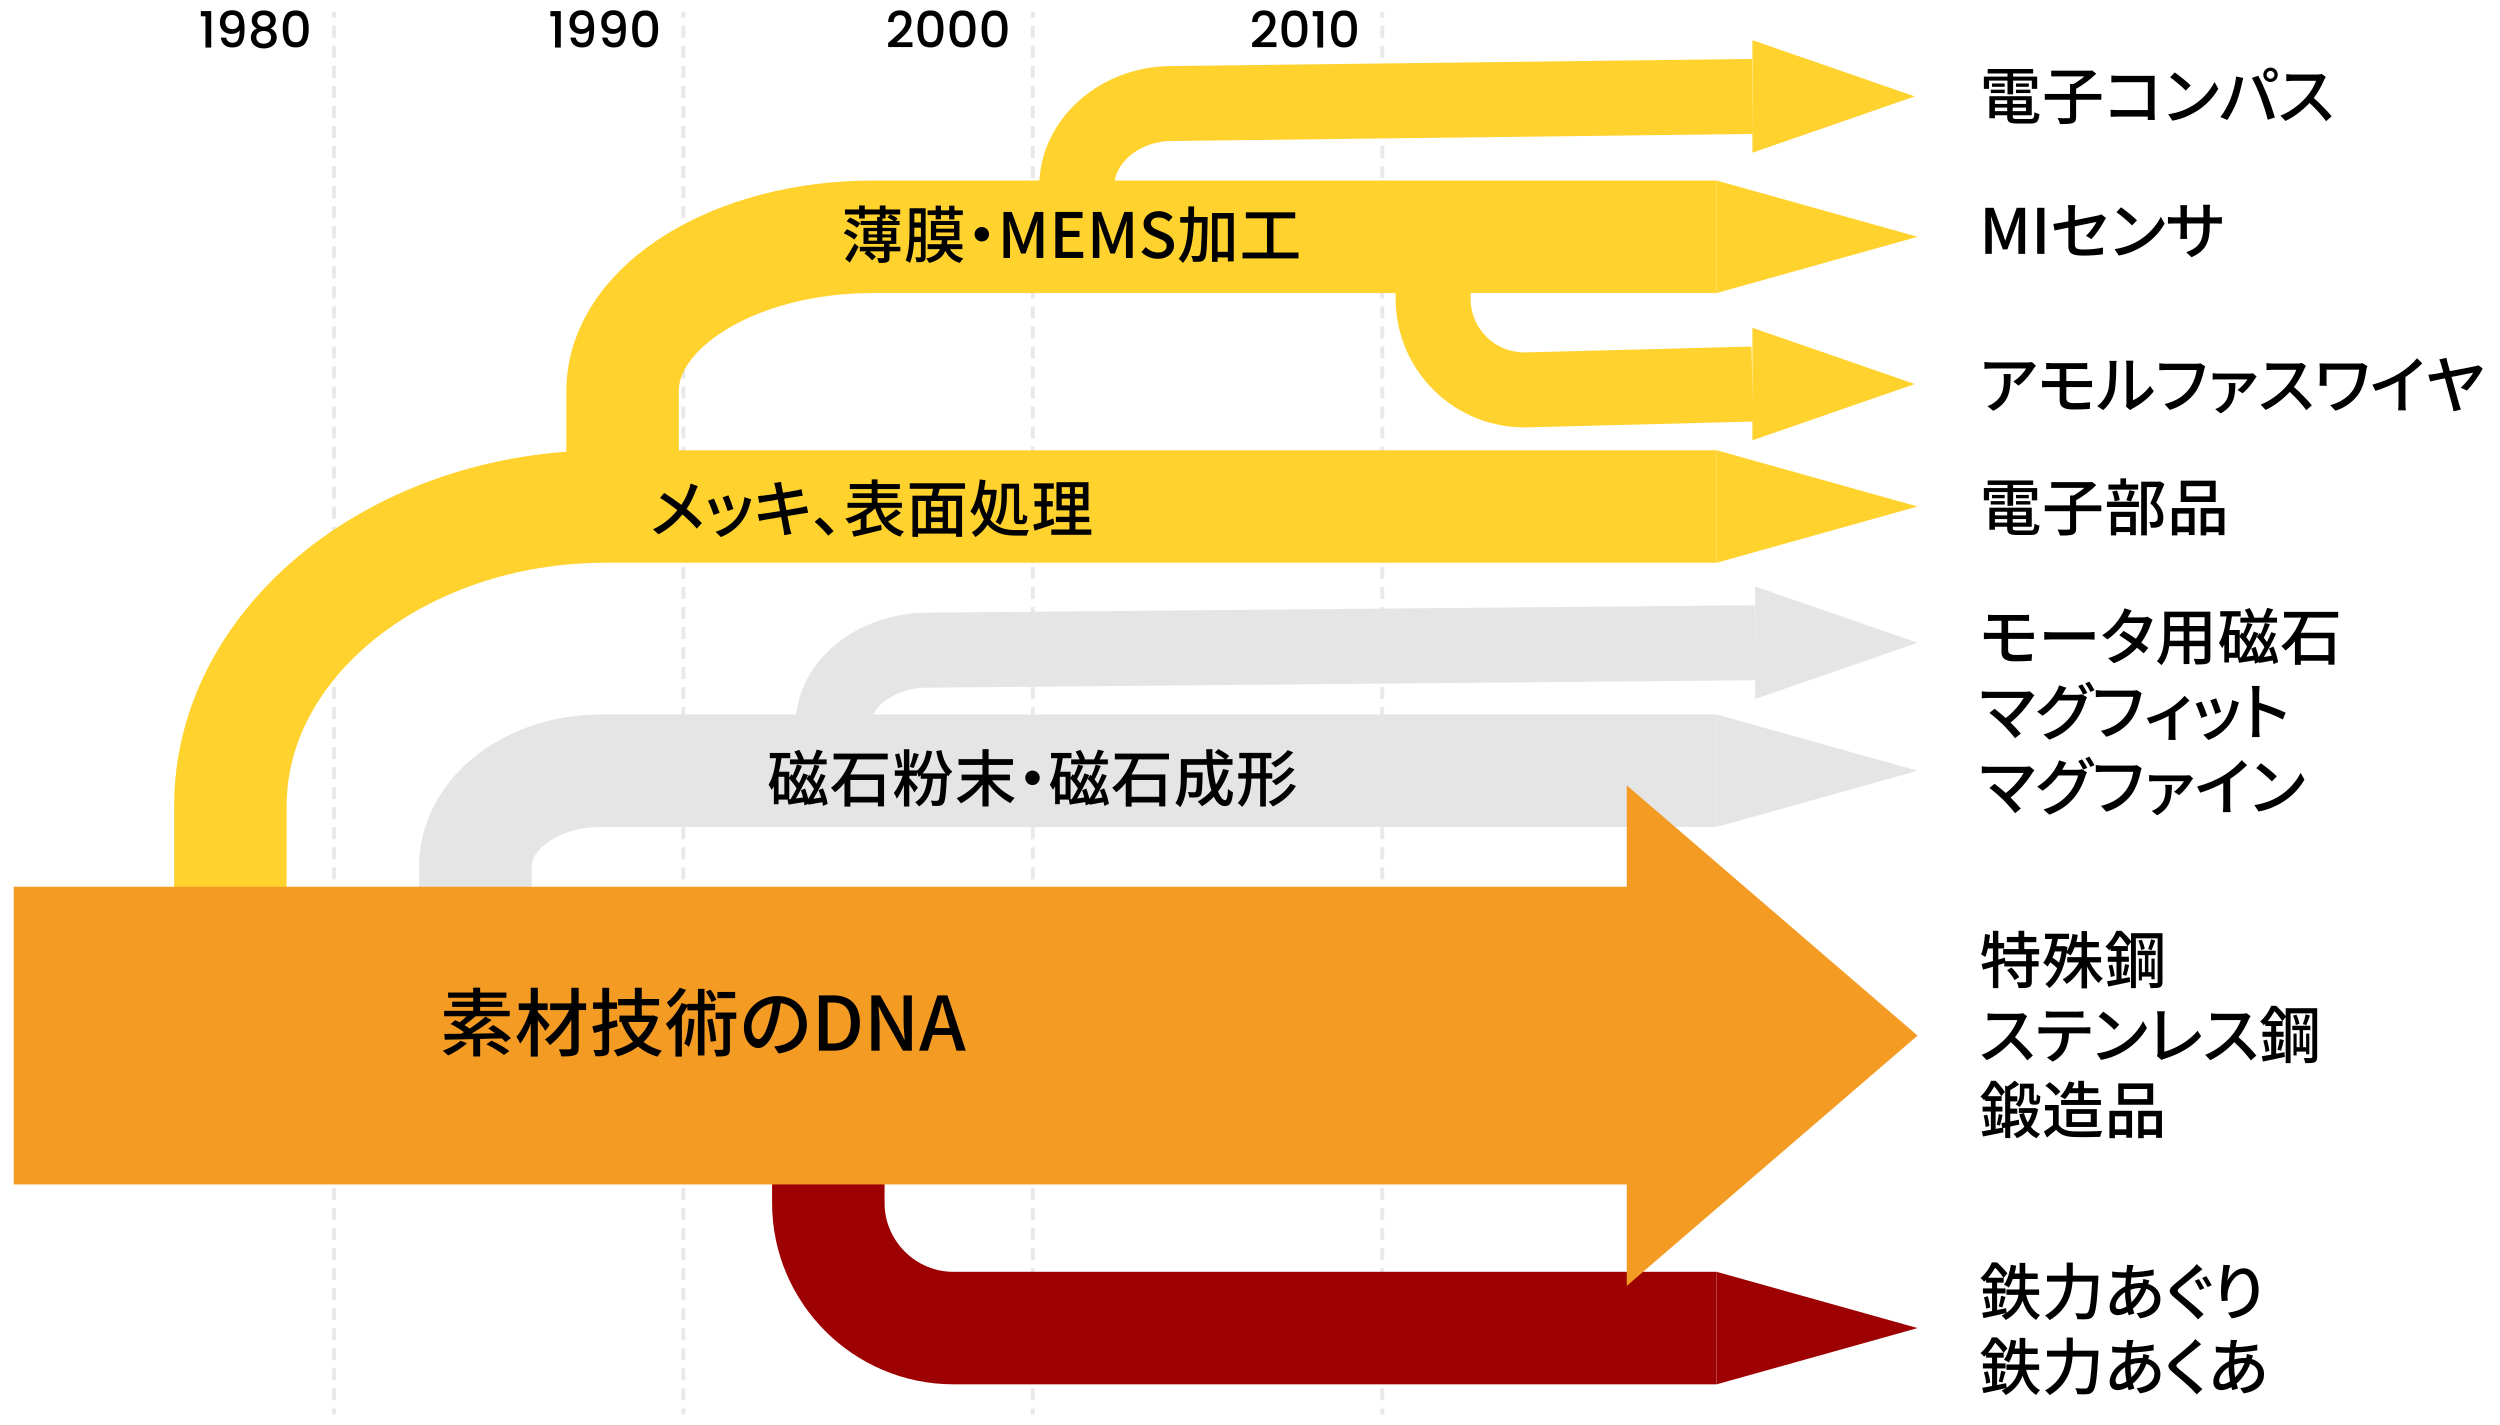 <?xml version="1.0" encoding="utf-8"?>
<!-- Generator: Adobe Illustrator 25.4.6, SVG Export Plug-In . SVG Version: 6.00 Build 0)  -->
<svg version="1.1" xmlns="http://www.w3.org/2000/svg" xmlns:xlink="http://www.w3.org/1999/xlink" x="0px" y="0px" width="800px"
	 height="456px" viewBox="0 0 800 456" enable-background="new 0 0 800 456" xml:space="preserve">
<g id="タイトル">
</g>
<g id="レイヤー_3">
</g>
<g id="主要素">
	<g opacity="0.3">
		<g>
			
				<line fill="none" stroke="#B4B4B4" stroke-width="1.276" stroke-miterlimit="10" x1="106.864" y1="3.772" x2="106.864" y2="5.685"/>
			
				<line fill="none" stroke="#B4B4B4" stroke-width="1.276" stroke-miterlimit="10" stroke-dasharray="3.847,2.565" x1="106.864" y1="8.25" x2="106.864" y2="449.419"/>
			
				<line fill="none" stroke="#B4B4B4" stroke-width="1.276" stroke-miterlimit="10" x1="106.864" y1="450.701" x2="106.864" y2="452.615"/>
		</g>
	</g>
	<g opacity="0.3">
		<g>
			
				<line fill="none" stroke="#B4B4B4" stroke-width="1.276" stroke-miterlimit="10" x1="218.681" y1="3.772" x2="218.681" y2="5.685"/>
			
				<line fill="none" stroke="#B4B4B4" stroke-width="1.276" stroke-miterlimit="10" stroke-dasharray="3.847,2.565" x1="218.681" y1="8.25" x2="218.681" y2="449.419"/>
			
				<line fill="none" stroke="#B4B4B4" stroke-width="1.276" stroke-miterlimit="10" x1="218.681" y1="450.701" x2="218.681" y2="452.615"/>
		</g>
	</g>
	<g opacity="0.3">
		<g>
			
				<line fill="none" stroke="#B4B4B4" stroke-width="1.276" stroke-miterlimit="10" x1="330.497" y1="3.772" x2="330.497" y2="5.685"/>
			
				<line fill="none" stroke="#B4B4B4" stroke-width="1.276" stroke-miterlimit="10" stroke-dasharray="3.847,2.565" x1="330.497" y1="8.25" x2="330.497" y2="449.419"/>
			
				<line fill="none" stroke="#B4B4B4" stroke-width="1.276" stroke-miterlimit="10" x1="330.497" y1="450.701" x2="330.497" y2="452.615"/>
		</g>
	</g>
	<g opacity="0.3">
		<g>
			
				<line fill="none" stroke="#B4B4B4" stroke-width="1.276" stroke-miterlimit="10" x1="442.313" y1="3.772" x2="442.313" y2="5.685"/>
			
				<line fill="none" stroke="#B4B4B4" stroke-width="1.276" stroke-miterlimit="10" stroke-dasharray="3.847,2.565" x1="442.313" y1="8.25" x2="442.313" y2="449.419"/>
			
				<line fill="none" stroke="#B4B4B4" stroke-width="1.276" stroke-miterlimit="10" x1="442.313" y1="450.701" x2="442.313" y2="452.615"/>
		</g>
	</g>
	<g>
		<path d="M64.261,5.211V3.547h3.328v11.664h-1.84v-10H64.261z"/>
		<path d="M73.06,13.259c0.352,0.278,0.827,0.416,1.424,0.416c0.757,0,1.312-0.298,1.664-0.896s0.528-1.616,0.528-3.057
			c-0.256,0.363-0.616,0.643-1.08,0.84s-0.968,0.297-1.512,0.297c-0.693,0-1.323-0.142-1.888-0.424
			c-0.565-0.283-1.011-0.705-1.336-1.265c-0.326-0.56-0.488-1.239-0.488-2.04c0-1.174,0.344-2.109,1.032-2.809
			c0.688-0.697,1.634-1.047,2.84-1.047c1.451,0,2.482,0.482,3.096,1.447c0.613,0.966,0.92,2.445,0.92,4.44
			c0,1.376-0.115,2.501-0.344,3.376s-0.626,1.535-1.192,1.984c-0.565,0.447-1.35,0.672-2.352,0.672c-1.142,0-2.021-0.299-2.64-0.896
			s-0.965-1.35-1.04-2.256h1.68C72.479,12.576,72.708,12.981,73.06,13.259z M75.916,8.723c0.368-0.4,0.552-0.93,0.552-1.592
			c0-0.736-0.195-1.309-0.584-1.72c-0.39-0.411-0.92-0.616-1.592-0.616c-0.672,0-1.203,0.211-1.592,0.632
			c-0.39,0.422-0.584,0.974-0.584,1.656c0,0.651,0.189,1.187,0.568,1.608c0.378,0.421,0.952,0.631,1.72,0.631
			C75.044,9.322,75.548,9.123,75.916,8.723z"/>
		<path d="M80.564,6.49c0-0.575,0.144-1.104,0.432-1.584c0.288-0.479,0.72-0.86,1.296-1.144c0.576-0.282,1.28-0.424,2.112-0.424
			c0.821,0,1.522,0.142,2.104,0.424c0.581,0.283,1.016,0.664,1.304,1.144c0.288,0.48,0.432,1.009,0.432,1.584
			c0,0.598-0.152,1.123-0.456,1.576c-0.304,0.454-0.707,0.803-1.208,1.049c0.608,0.224,1.088,0.59,1.44,1.096
			c0.352,0.507,0.528,1.102,0.528,1.784c0,0.693-0.176,1.307-0.528,1.84c-0.352,0.534-0.843,0.944-1.472,1.231
			c-0.629,0.289-1.344,0.433-2.144,0.433s-1.512-0.144-2.136-0.433c-0.624-0.287-1.112-0.697-1.464-1.231
			c-0.352-0.533-0.528-1.146-0.528-1.84s0.176-1.29,0.528-1.792s0.827-0.864,1.424-1.088C81.119,8.561,80.564,7.686,80.564,6.49z
			 M82.684,10.436c-0.442,0.346-0.664,0.845-0.664,1.496c0,0.607,0.213,1.101,0.64,1.479c0.427,0.378,1.008,0.567,1.744,0.567
			c0.725,0,1.298-0.191,1.72-0.576c0.421-0.383,0.632-0.874,0.632-1.471c0-0.641-0.216-1.137-0.648-1.488
			c-0.432-0.353-1-0.528-1.704-0.528S83.127,10.088,82.684,10.436z M85.94,5.339c-0.374-0.319-0.886-0.479-1.536-0.479
			c-0.64,0-1.147,0.16-1.52,0.479c-0.374,0.32-0.56,0.784-0.56,1.392c0,0.534,0.194,0.969,0.584,1.305
			c0.389,0.336,0.888,0.504,1.496,0.504s1.109-0.17,1.504-0.512S86.5,7.248,86.5,6.715C86.5,6.117,86.313,5.659,85.94,5.339z"/>
		<path d="M91.404,4.898c0.624-1.039,1.699-1.56,3.224-1.56c1.525,0,2.6,0.521,3.224,1.56c0.624,1.041,0.936,2.483,0.936,4.328
			c0,1.867-0.312,3.326-0.936,4.377c-0.624,1.051-1.699,1.575-3.224,1.575c-1.525,0-2.6-0.524-3.224-1.575s-0.936-2.51-0.936-4.377
			C90.468,7.382,90.78,5.939,91.404,4.898z M96.828,7.035c-0.112-0.598-0.338-1.086-0.68-1.465c-0.342-0.378-0.848-0.567-1.52-0.567
			s-1.179,0.189-1.52,0.567c-0.342,0.379-0.568,0.867-0.68,1.465c-0.112,0.598-0.168,1.328-0.168,2.191
			c0,0.896,0.053,1.648,0.16,2.256c0.106,0.608,0.333,1.1,0.68,1.473s0.856,0.561,1.528,0.561s1.181-0.188,1.528-0.561
			s0.573-0.864,0.68-1.473c0.106-0.607,0.16-1.359,0.16-2.256C96.996,8.363,96.94,7.633,96.828,7.035z"/>
	</g>
	<g>
		<path d="M176.125,5.211V3.547h3.328v11.664h-1.84v-10H176.125z"/>
		<path d="M184.924,13.259c0.352,0.278,0.827,0.416,1.424,0.416c0.757,0,1.312-0.298,1.664-0.896s0.528-1.616,0.528-3.057
			c-0.256,0.363-0.616,0.643-1.08,0.84s-0.968,0.297-1.512,0.297c-0.693,0-1.323-0.142-1.888-0.424
			c-0.565-0.283-1.011-0.705-1.336-1.265c-0.326-0.56-0.488-1.239-0.488-2.04c0-1.174,0.344-2.109,1.032-2.809
			c0.688-0.697,1.634-1.047,2.84-1.047c1.451,0,2.482,0.482,3.096,1.447c0.613,0.966,0.92,2.445,0.92,4.44
			c0,1.376-0.115,2.501-0.344,3.376s-0.626,1.535-1.192,1.984c-0.565,0.447-1.35,0.672-2.352,0.672c-1.142,0-2.021-0.299-2.64-0.896
			s-0.965-1.35-1.04-2.256h1.68C184.343,12.576,184.572,12.981,184.924,13.259z M187.78,8.723c0.368-0.4,0.552-0.93,0.552-1.592
			c0-0.736-0.195-1.309-0.584-1.72c-0.39-0.411-0.92-0.616-1.592-0.616c-0.672,0-1.203,0.211-1.592,0.632
			c-0.39,0.422-0.584,0.974-0.584,1.656c0,0.651,0.189,1.187,0.568,1.608c0.378,0.421,0.952,0.631,1.72,0.631
			C186.908,9.322,187.413,9.123,187.78,8.723z"/>
		<path d="M195.084,13.259c0.352,0.278,0.827,0.416,1.424,0.416c0.757,0,1.312-0.298,1.664-0.896s0.528-1.616,0.528-3.057
			c-0.256,0.363-0.616,0.643-1.08,0.84s-0.968,0.297-1.512,0.297c-0.693,0-1.323-0.142-1.888-0.424
			c-0.565-0.283-1.011-0.705-1.336-1.265c-0.326-0.56-0.488-1.239-0.488-2.04c0-1.174,0.344-2.109,1.032-2.809
			c0.688-0.697,1.634-1.047,2.84-1.047c1.451,0,2.482,0.482,3.096,1.447c0.613,0.966,0.92,2.445,0.92,4.44
			c0,1.376-0.115,2.501-0.344,3.376s-0.626,1.535-1.192,1.984c-0.565,0.447-1.35,0.672-2.352,0.672c-1.142,0-2.021-0.299-2.64-0.896
			s-0.965-1.35-1.04-2.256h1.68C194.503,12.576,194.732,12.981,195.084,13.259z M197.94,8.723c0.368-0.4,0.552-0.93,0.552-1.592
			c0-0.736-0.195-1.309-0.584-1.72c-0.39-0.411-0.92-0.616-1.592-0.616c-0.672,0-1.203,0.211-1.592,0.632
			c-0.39,0.422-0.584,0.974-0.584,1.656c0,0.651,0.189,1.187,0.568,1.608c0.378,0.421,0.952,0.631,1.72,0.631
			C197.068,9.322,197.573,9.123,197.94,8.723z"/>
		<path d="M203.221,4.898c0.624-1.039,1.699-1.56,3.224-1.56c1.525,0,2.6,0.521,3.224,1.56c0.624,1.041,0.936,2.483,0.936,4.328
			c0,1.867-0.312,3.326-0.936,4.377c-0.624,1.051-1.699,1.575-3.224,1.575c-1.525,0-2.6-0.524-3.224-1.575s-0.936-2.51-0.936-4.377
			C202.285,7.382,202.597,5.939,203.221,4.898z M208.645,7.035c-0.112-0.598-0.338-1.086-0.68-1.465
			c-0.342-0.378-0.848-0.567-1.52-0.567s-1.179,0.189-1.52,0.567c-0.342,0.379-0.568,0.867-0.68,1.465
			c-0.112,0.598-0.168,1.328-0.168,2.191c0,0.896,0.053,1.648,0.16,2.256c0.106,0.608,0.333,1.1,0.68,1.473s0.856,0.561,1.528,0.561
			s1.181-0.188,1.528-0.561s0.573-0.864,0.68-1.473c0.106-0.607,0.16-1.359,0.16-2.256C208.812,8.363,208.757,7.633,208.645,7.035z"
			/>
	</g>
	<g>
		<path d="M285.365,12.73c1.024-0.885,1.832-1.613,2.424-2.184s1.086-1.165,1.48-1.784c0.395-0.618,0.592-1.237,0.592-1.856
			c0-0.639-0.152-1.141-0.456-1.504c-0.304-0.361-0.781-0.543-1.432-0.543c-0.63,0-1.118,0.199-1.464,0.6
			c-0.348,0.4-0.531,0.936-0.553,1.607h-1.76c0.032-1.215,0.397-2.146,1.096-2.791c0.699-0.646,1.587-0.969,2.664-0.969
			c1.163,0,2.072,0.32,2.729,0.961c0.656,0.639,0.984,1.492,0.984,2.56c0,0.768-0.195,1.507-0.584,2.216
			c-0.391,0.709-0.854,1.344-1.393,1.904c-0.539,0.56-1.225,1.207-2.056,1.943l-0.72,0.641h5.071v1.52h-7.776v-1.328L285.365,12.73z
			"/>
		<path d="M294.525,4.898c0.624-1.039,1.699-1.56,3.225-1.56c1.524,0,2.6,0.521,3.224,1.56c0.624,1.041,0.936,2.483,0.936,4.328
			c0,1.867-0.312,3.326-0.936,4.377s-1.699,1.575-3.224,1.575c-1.525,0-2.601-0.524-3.225-1.575s-0.936-2.51-0.936-4.377
			C293.59,7.382,293.901,5.939,294.525,4.898z M299.949,7.035c-0.111-0.598-0.338-1.086-0.68-1.465
			c-0.342-0.378-0.848-0.567-1.52-0.567s-1.18,0.189-1.521,0.567c-0.342,0.379-0.567,0.867-0.681,1.465
			c-0.111,0.598-0.168,1.328-0.168,2.191c0,0.896,0.054,1.648,0.16,2.256c0.107,0.608,0.334,1.1,0.68,1.473
			c0.348,0.373,0.857,0.561,1.529,0.561s1.181-0.188,1.527-0.561s0.573-0.864,0.68-1.473c0.107-0.607,0.16-1.359,0.16-2.256
			C300.117,8.363,300.062,7.633,299.949,7.035z"/>
		<path d="M304.781,4.898c0.624-1.039,1.699-1.56,3.225-1.56c1.524,0,2.6,0.521,3.224,1.56c0.624,1.041,0.936,2.483,0.936,4.328
			c0,1.867-0.312,3.326-0.936,4.377s-1.699,1.575-3.224,1.575c-1.525,0-2.601-0.524-3.225-1.575s-0.936-2.51-0.936-4.377
			C303.846,7.382,304.157,5.939,304.781,4.898z M310.205,7.035c-0.111-0.598-0.338-1.086-0.68-1.465
			c-0.342-0.378-0.848-0.567-1.52-0.567s-1.18,0.189-1.521,0.567c-0.342,0.379-0.567,0.867-0.681,1.465
			c-0.111,0.598-0.168,1.328-0.168,2.191c0,0.896,0.054,1.648,0.16,2.256c0.107,0.608,0.334,1.1,0.68,1.473
			c0.348,0.373,0.857,0.561,1.529,0.561s1.181-0.188,1.527-0.561s0.573-0.864,0.68-1.473c0.107-0.607,0.16-1.359,0.16-2.256
			C310.373,8.363,310.317,7.633,310.205,7.035z"/>
		<path d="M315.037,4.898c0.624-1.039,1.699-1.56,3.225-1.56c1.524,0,2.6,0.521,3.224,1.56c0.624,1.041,0.936,2.483,0.936,4.328
			c0,1.867-0.312,3.326-0.936,4.377s-1.699,1.575-3.224,1.575c-1.525,0-2.601-0.524-3.225-1.575s-0.936-2.51-0.936-4.377
			C314.102,7.382,314.413,5.939,315.037,4.898z M320.461,7.035c-0.111-0.598-0.338-1.086-0.68-1.465
			c-0.342-0.378-0.848-0.567-1.52-0.567s-1.18,0.189-1.521,0.567c-0.342,0.379-0.567,0.867-0.681,1.465
			c-0.111,0.598-0.168,1.328-0.168,2.191c0,0.896,0.054,1.648,0.16,2.256c0.107,0.608,0.334,1.1,0.68,1.473
			c0.348,0.373,0.857,0.561,1.529,0.561s1.181-0.188,1.527-0.561s0.573-0.864,0.68-1.473c0.107-0.607,0.16-1.359,0.16-2.256
			C320.629,8.363,320.573,7.633,320.461,7.035z"/>
	</g>
	<g>
		<path d="M401.838,12.73c1.023-0.885,1.832-1.613,2.424-2.184s1.085-1.165,1.48-1.784c0.395-0.618,0.592-1.237,0.592-1.856
			c0-0.639-0.152-1.141-0.457-1.504c-0.303-0.361-0.781-0.543-1.432-0.543c-0.629,0-1.117,0.199-1.464,0.6s-0.53,0.936-0.552,1.607
			h-1.76c0.031-1.215,0.396-2.146,1.096-2.791c0.699-0.646,1.586-0.969,2.664-0.969c1.162,0,2.072,0.32,2.729,0.961
			c0.655,0.639,0.983,1.492,0.983,2.56c0,0.768-0.194,1.507-0.584,2.216s-0.854,1.344-1.392,1.904
			c-0.539,0.56-1.225,1.207-2.057,1.943l-0.72,0.641h5.071v1.52h-7.775v-1.328L401.838,12.73z"/>
		<path d="M410.998,4.898c0.623-1.039,1.698-1.56,3.224-1.56c1.524,0,2.601,0.521,3.224,1.56c0.624,1.041,0.936,2.483,0.936,4.328
			c0,1.867-0.312,3.326-0.936,4.377c-0.623,1.051-1.699,1.575-3.224,1.575c-1.525,0-2.601-0.524-3.224-1.575
			c-0.625-1.051-0.937-2.51-0.937-4.377C410.062,7.382,410.373,5.939,410.998,4.898z M416.422,7.035
			c-0.112-0.598-0.339-1.086-0.68-1.465c-0.342-0.378-0.849-0.567-1.521-0.567s-1.179,0.189-1.521,0.567
			c-0.342,0.379-0.567,0.867-0.68,1.465c-0.111,0.598-0.168,1.328-0.168,2.191c0,0.896,0.053,1.648,0.16,2.256
			c0.106,0.608,0.333,1.1,0.68,1.473s0.856,0.561,1.528,0.561s1.181-0.188,1.528-0.561c0.346-0.373,0.572-0.864,0.68-1.473
			c0.106-0.607,0.16-1.359,0.16-2.256C416.59,8.363,416.533,7.633,416.422,7.035z"/>
		<path d="M420.078,5.211V3.547h3.327v11.664h-1.84v-10H420.078z"/>
		<path d="M426.854,4.898c0.624-1.039,1.699-1.56,3.225-1.56c1.524,0,2.6,0.521,3.224,1.56c0.624,1.041,0.936,2.483,0.936,4.328
			c0,1.867-0.312,3.326-0.936,4.377s-1.699,1.575-3.224,1.575c-1.525,0-2.601-0.524-3.225-1.575s-0.936-2.51-0.936-4.377
			C425.918,7.382,426.229,5.939,426.854,4.898z M432.277,7.035c-0.111-0.598-0.338-1.086-0.68-1.465
			c-0.342-0.378-0.848-0.567-1.52-0.567s-1.18,0.189-1.521,0.567c-0.342,0.379-0.567,0.867-0.681,1.465
			c-0.111,0.598-0.168,1.328-0.168,2.191c0,0.896,0.054,1.648,0.16,2.256c0.107,0.608,0.334,1.1,0.68,1.473
			c0.348,0.373,0.857,0.561,1.529,0.561s1.181-0.188,1.527-0.561s0.573-0.864,0.68-1.473c0.107-0.607,0.16-1.359,0.16-2.256
			C432.445,8.363,432.39,7.633,432.277,7.035z"/>
	</g>
	<g>
		<g>
			<path fill="none" stroke="#E5E5E5" stroke-width="36" stroke-miterlimit="10" d="M549.322,246.634h-357.21
				c-22,0-40,13.772-40,30.605c0,16.833,0,30.605,0,30.605"/>
		</g>
		<polygon fill="#E5E5E5" points="613.616,246.634 549.322,228.634 549.322,264.634 		"/>
	</g>
	<g>
		<g>
			<path fill="none" stroke="#9E0101" stroke-width="36" stroke-miterlimit="10" d="M549.322,424.982H305.066c-22,0-40-18-40-40
				v-91.229"/>
		</g>
		<polygon fill="#9E0101" points="613.616,424.982 549.322,406.982 549.322,442.982 		"/>
	</g>
	<g>
		<g>
			<path fill="none" stroke="#FFD22E" stroke-width="36" stroke-miterlimit="10" d="M549.322,162.083H193.727
				c-66,0-120,43.101-120,95.78s0,95.78,0,95.78"/>
		</g>
		<polygon fill="#FFD22E" points="613.616,162.083 549.322,144.083 549.322,180.083 		"/>
	</g>
	<g>
		<g>
			<path fill="none" stroke="#FFD22E" stroke-width="36" stroke-miterlimit="10" d="M549.322,75.772H279.231
				c-44,0-80,22.194-80,49.321s0,49.321,0,49.321"/>
		</g>
		<polygon fill="#FFD22E" points="613.616,75.772 549.322,57.772 549.322,93.772 		"/>
	</g>
	<g>
		<g>
			<path fill="none" stroke="#E5E5E5" stroke-width="24" stroke-miterlimit="10" d="M561.653,205.68l-265.046,2.374
				c-16.499,0.148-29.999,10.87-29.999,23.828c0,12.958,0,23.56,0,23.56"/>
		</g>
		<polygon fill="#E5E5E5" points="613.616,205.68 561.653,187.68 561.653,223.68 		"/>
	</g>
	<g>
		<g>
			<path fill="none" stroke="#FFD22E" stroke-width="24" stroke-miterlimit="10" d="M560.772,30.854L374.55,33.13
				c-16.499,0.202-29.998,12.157-29.998,26.568s0,26.202,0,26.202"/>
		</g>
		<polygon fill="#FFD22E" points="612.735,30.854 560.772,12.854 560.772,48.854 		"/>
	</g>
	<g>
		<g>
			<path fill="none" stroke="#FFD22E" stroke-width="24" stroke-miterlimit="10" d="M560.772,122.891l-72.175,1.867
				c-16.494,0.427-29.99-12.724-29.99-29.224V62.12"/>
		</g>
		<polygon fill="#FFD22E" points="612.735,122.891 560.772,104.891 560.772,140.891 		"/>
	</g>
	<g>
		<rect x="4.384" y="283.765" fill="#F39B23" width="533.768" height="95.258"/>
		<polygon fill="#F39B23" points="613.616,331.394 520.565,251.313 520.565,411.475 		"/>
	</g>
	<g>
		<g>
			<path d="M149.443,333.811c-1.608,1.536-4.033,3.001-6.049,3.937c-0.384-0.408-1.2-1.151-1.704-1.512
				c2.064-0.792,4.344-1.969,5.664-3.192L149.443,333.811z M161.78,333.475c-0.312-0.359-0.744-0.768-1.225-1.2
				c-2.28,0.072-4.632,0.145-6.912,0.192v5.593h-2.208v-5.545c-3.457,0.097-6.625,0.145-9.098,0.192l-0.144-1.849
				c1.512,0,3.336-0.023,5.353-0.048c0.312-0.168,0.624-0.336,0.936-0.528c-1.199-0.888-2.88-1.896-4.271-2.592l1.464-1.248
				c0.432,0.216,0.912,0.456,1.392,0.696c0.744-0.553,1.561-1.248,2.257-1.944h-7.201v-1.729h9.289v-1.271h-6.721v-1.656h6.721
				v-1.272h-8.017v-1.656h8.017v-1.56h2.232v1.56h8.4v1.656h-8.4v1.272h7.08v1.656h-7.08v1.271h9.457v1.729h-10.873
				c-1.177,1.008-2.496,2.064-3.601,2.832c0.6,0.384,1.176,0.744,1.68,1.104c1.849-1.225,3.696-2.616,4.993-3.793l1.992,1.08
				c-1.872,1.465-4.225,3.072-6.409,4.345c2.448-0.024,5.017-0.072,7.585-0.12c-0.744-0.528-1.512-1.056-2.232-1.488l1.561-1.151
				c1.968,1.151,4.464,2.88,5.664,4.2L161.78,333.475z M157.268,333.019c1.896,0.841,4.416,2.257,5.713,3.312l-1.729,1.272
				c-1.2-1.008-3.672-2.496-5.641-3.433L157.268,333.019z"/>
			<path d="M174.523,329.898c-0.505-0.84-1.513-2.256-2.425-3.432v11.641h-2.256V327.57c-0.937,2.521-2.137,4.872-3.408,6.36
				c-0.24-0.647-0.792-1.584-1.177-2.16c1.729-1.968,3.409-5.424,4.297-8.545h-3.553v-2.136h3.841v-5.017h2.256v5.017h3.145v2.136
				h-3.145v0.625c0.937,0.911,3.24,3.479,3.793,4.128L174.523,329.898z M187.557,323.226h-2.377v12.002
				c0,1.416-0.336,2.04-1.2,2.399c-0.863,0.385-2.304,0.433-4.344,0.433c-0.12-0.624-0.48-1.656-0.792-2.28
				c1.439,0.048,2.952,0.048,3.384,0.023c0.433,0,0.601-0.144,0.601-0.575v-8.881c-1.849,3.168-4.369,6.216-6.841,8.088
				c-0.384-0.552-1.057-1.367-1.608-1.8c2.952-1.968,5.977-5.761,7.753-9.409h-6.097v-2.136h6.793v-4.992h2.352v4.992h2.377V323.226
				z"/>
			<path d="M197.659,328.435c-0.912,0.264-1.824,0.528-2.736,0.792v6.312c0,1.152-0.24,1.752-0.937,2.088
				c-0.695,0.336-1.775,0.408-3.408,0.385c-0.096-0.528-0.384-1.465-0.672-2.017c1.056,0.024,2.064,0.024,2.353,0
				c0.336,0,0.479-0.12,0.479-0.456v-5.688c-0.936,0.264-1.8,0.504-2.64,0.72l-0.576-2.136c0.912-0.216,2.016-0.48,3.216-0.769
				v-4.824h-2.952v-2.063h2.952v-4.681h2.185v4.681h2.521v2.063h-2.521v4.225l2.448-0.648L197.659,328.435z M210.596,325.506
				c-0.96,3.312-2.567,5.929-4.68,7.945c1.656,1.248,3.624,2.184,5.904,2.784c-0.504,0.432-1.128,1.32-1.44,1.896
				c-2.4-0.696-4.464-1.801-6.192-3.241c-1.944,1.44-4.177,2.497-6.576,3.192c-0.24-0.576-0.792-1.536-1.2-2.016
				c2.231-0.553,4.344-1.464,6.168-2.736c-1.56-1.729-2.808-3.792-3.72-6.192l0.312-0.097h-0.96v-2.04h4.944v-3.288h-5.376v-2.04
				h5.376v-3.601h2.208v3.601h5.545v2.04h-5.545v3.288h3.408l0.385-0.071L210.596,325.506z M201.043,327.042
				c0.769,1.896,1.849,3.528,3.217,4.945c1.488-1.368,2.712-3.024,3.504-4.945H201.043z"/>
			<path d="M225.428,323.298v14.449h-2.089v-14.449h-3.384v-1.271c-0.504,1.031-1.104,2.063-1.752,3.048v13.033h-2.064v-10.321
				c-0.601,0.673-1.2,1.32-1.824,1.849c-0.216-0.433-0.864-1.513-1.248-1.992c1.968-1.608,3.912-4.129,5.064-6.696l1.824,0.6v-0.312
				h3.384v-4.801h2.089v4.801h3.408v2.063H225.428z M219.547,316.794c-1.225,2.016-3.168,4.224-4.969,5.64
				c-0.288-0.456-0.864-1.248-1.2-1.68c1.584-1.176,3.312-3.097,4.129-4.681L219.547,316.794z M222.235,326.179
				c-0.265,3.36-0.744,6.624-1.776,8.809c-0.288-0.288-1.104-0.816-1.513-1.057c0.912-1.968,1.272-4.992,1.465-7.992
				L222.235,326.179z M227.684,320.658c-0.288-0.889-1.08-2.28-1.776-3.312l1.464-0.672c0.744,1.008,1.536,2.352,1.872,3.24
				L227.684,320.658z M227.972,325.986c0.576,2.256,1.056,5.112,1.2,7.081l-1.752,0.312c-0.12-1.896-0.624-4.849-1.104-7.081
				L227.972,325.986z M235.604,326.034h-2.04v9.553c0,1.104-0.169,1.752-0.912,2.137c-0.744,0.336-1.849,0.359-3.48,0.359
				c-0.072-0.6-0.36-1.512-0.624-2.16c1.128,0.048,2.16,0.048,2.496,0.024c0.312,0,0.408-0.096,0.408-0.408v-9.505h-2.448v-2.016
				h6.601V326.034z M235.244,319.41h-5.664v-1.992h5.664V319.41z"/>
			<path d="M249.14,337.123l-1.416-2.256c0.815-0.072,1.536-0.192,2.136-0.336c3.072-0.696,5.809-2.952,5.809-6.816
				c0-3.48-2.112-6.241-5.809-6.697c-0.336,2.16-0.744,4.488-1.439,6.745c-1.44,4.896-3.433,7.608-5.809,7.608
				c-2.377,0-4.561-2.641-4.561-6.648c0-5.377,4.704-9.985,10.729-9.985c5.761,0,9.409,4.033,9.409,9.049
				C258.188,332.827,254.972,336.283,249.14,337.123z M242.683,332.515c1.08,0,2.209-1.56,3.312-5.256
				c0.601-1.896,1.032-4.081,1.32-6.193c-4.32,0.696-6.841,4.44-6.841,7.417C240.475,331.243,241.65,332.515,242.683,332.515z"/>
			<path d="M262.051,318.521h4.584c5.425,0,8.521,3.024,8.521,8.785c0,5.736-3.096,8.904-8.376,8.904h-4.729V318.521z
				 M266.443,333.931c3.792,0,5.832-2.231,5.832-6.624c0-4.417-2.04-6.505-5.832-6.505h-1.608v13.129H266.443z"/>
			<path d="M278.826,318.521h2.856l5.856,10.394l1.849,3.744h0.12c-0.145-1.824-0.36-3.961-0.36-5.881v-8.257h2.641v17.689h-2.856
				l-5.856-10.417l-1.849-3.696h-0.12c0.145,1.824,0.36,3.864,0.36,5.785v8.328h-2.641V318.521z"/>
			<path d="M299.971,318.521h3.216l5.856,17.689h-2.952l-1.488-5.04h-6.145l-1.512,5.04h-2.832L299.971,318.521z M299.106,328.986
				h4.824l-0.696-2.376c-0.6-1.92-1.128-3.889-1.655-5.881h-0.12c-0.504,2.017-1.057,3.961-1.633,5.881L299.106,328.986z"/>
		</g>
	</g>
	<g>
		<g>
			<path d="M273.354,76.679c-0.699-0.64-2.18-1.52-3.36-2.04l1.021-1.28c1.16,0.48,2.681,1.28,3.421,1.9L273.354,76.679z
				 M288.117,80.42h-3.48v1.96c0,0.82-0.12,1.261-0.74,1.501c-0.58,0.26-1.44,0.26-2.681,0.26c-0.08-0.46-0.3-1.101-0.521-1.54
				c0.86,0.02,1.641,0.04,1.9,0.02c0.221,0,0.28-0.06,0.28-0.28v-1.92h-4.621c0.78,0.56,1.601,1.24,2.041,1.761l-1.24,1.14
				c-0.48-0.64-1.561-1.601-2.461-2.221l0.74-0.68h-2.2v-1.44h7.741v-0.92h-6.562v-5.142h4.361v-0.9h-5.281v-1.319h5.281v-1.28h0.86
				v-0.801h-4.802v1.301h-1.82v-1.301h-4.521v-1.58h4.521v-1.28h1.82v1.28h4.802v-1.28h1.84v1.28h4.682v1.58h-3.182
				c0.82,0.32,1.821,0.86,2.361,1.301l-0.601,0.78h1.24v1.319h-5.501v0.9h4.44v5.142h-2.18v0.92h3.48V80.42z M270.474,82.88
				c0.84-1.2,2.061-3.181,3.021-4.98l1.26,1.08c-0.819,1.66-1.88,3.521-2.8,5.041L270.474,82.88z M274.214,72.878
				c-0.68-0.64-2.141-1.5-3.301-2.04l1.041-1.24c1.14,0.479,2.62,1.28,3.36,1.9L274.214,72.878z M277.935,74.999h2.741v-1.041
				h-2.741V74.999z M277.935,77.02h2.741v-1.061h-2.741V77.02z M282.376,70.698h3.581c-0.58-0.4-1.341-0.86-1.961-1.121l0.801-0.96
				h-1.421v1.301h-1V70.698z M282.376,73.958v1.041h2.761v-1.041H282.376z M285.137,75.959h-2.761v1.061h2.761V75.959z"/>
			<path d="M296.194,82.061c0,0.78-0.14,1.28-0.6,1.54c-0.5,0.28-1.2,0.32-2.28,0.32c-0.04-0.42-0.24-1.16-0.44-1.581
				c0.7,0.021,1.32,0.021,1.521,0.021c0.22,0,0.3-0.08,0.3-0.32v-4.581h-2.2c-0.16,2.341-0.521,4.801-1.301,6.642
				c-0.3-0.24-1-0.62-1.38-0.78c1.14-2.761,1.24-6.722,1.24-9.602v-7.082h5.141V82.061z M294.694,75.779v-2.921h-2.101v0.86
				c0,0.62,0,1.34-0.04,2.061H294.694z M292.594,68.337v2.821h2.101v-2.821H292.594z M303.996,79.72
				c0.841,1.44,2.301,2.48,4.301,2.94c-0.399,0.36-0.899,1.04-1.16,1.5c-2.181-0.659-3.7-2-4.641-3.9
				c-0.74,1.86-2.2,3.101-5.161,3.9c-0.18-0.42-0.641-1.08-0.98-1.42c2.581-0.6,3.801-1.58,4.421-3.021h-3.94v-1.58h4.4
				c0.061-0.4,0.12-0.82,0.16-1.28h-3.501v-6.161h9.122v6.161h-3.82c-0.04,0.46-0.101,0.86-0.16,1.28h4.921v1.58H303.996z
				 M299.415,68.817h-2.58v-1.5h2.58v-1.521h1.7v1.521h2.601v-1.501h1.701v1.501h2.68v1.5h-2.68v1.38h-1.701v-1.38h-2.601v1.36h-1.7
				V68.817z M299.556,73.179h5.721v-1.181h-5.721V73.179z M299.556,75.559h5.721v-1.16h-5.721V75.559z"/>
			<path d="M316.496,74.959c0,1.28-1.041,2.32-2.321,2.32s-2.32-1.04-2.32-2.32s1.04-2.321,2.32-2.321
				S316.496,73.679,316.496,74.959z"/>
			<path d="M321.113,67.817h2.661l2.7,7.461c0.34,0.98,0.641,1.98,0.98,2.961h0.1c0.34-0.98,0.62-1.98,0.96-2.961l2.661-7.461h2.681
				v14.743h-2.161v-7.282c0-1.32,0.181-3.221,0.301-4.561h-0.08l-1.181,3.4l-2.561,7.021h-1.44l-2.58-7.021l-1.16-3.4h-0.08
				c0.1,1.34,0.28,3.24,0.28,4.561v7.282h-2.081V67.817z"/>
			<path d="M337.713,67.817h8.702v1.96h-6.382v4.102h5.401v1.96h-5.401V80.6h6.602v1.961h-8.922V67.817z"/>
			<path d="M349.713,67.817h2.661l2.7,7.461c0.34,0.98,0.641,1.98,0.98,2.961h0.1c0.34-0.98,0.62-1.98,0.96-2.961l2.661-7.461h2.681
				v14.743h-2.161v-7.282c0-1.32,0.181-3.221,0.301-4.561h-0.08l-1.181,3.4l-2.561,7.021h-1.44l-2.58-7.021l-1.16-3.4h-0.08
				c0.1,1.34,0.28,3.24,0.28,4.561v7.282h-2.081V67.817z"/>
			<path d="M365.272,80.66l1.36-1.601c1.061,1.061,2.501,1.74,3.921,1.74c1.78,0,2.78-0.84,2.78-2.08c0-1.341-1-1.761-2.36-2.36
				l-2.04-0.881c-1.421-0.6-3.001-1.72-3.001-3.86c0-2.32,2.04-4.062,4.841-4.062c1.721,0,3.341,0.721,4.461,1.861l-1.22,1.479
				c-0.921-0.82-1.94-1.32-3.241-1.32c-1.5,0-2.48,0.721-2.48,1.881c0,1.28,1.181,1.761,2.381,2.24l2.021,0.86
				c1.74,0.74,3,1.82,3,3.98c0,2.361-1.96,4.281-5.181,4.281C368.493,82.82,366.613,82.021,365.272,80.66z"/>
			<path d="M386.454,69.438c0,0,0,0.66-0.02,0.9c-0.16,8.642-0.301,11.603-0.921,12.503c-0.399,0.58-0.78,0.779-1.42,0.88
				c-0.561,0.08-1.44,0.08-2.36,0.04c-0.021-0.561-0.221-1.36-0.54-1.86c0.88,0.04,1.68,0.06,2.021,0.06c0.319,0,0.5-0.04,0.68-0.34
				c0.42-0.54,0.58-3.161,0.74-10.362h-2.601c-0.18,5.341-0.86,9.962-3.501,12.883c-0.3-0.42-0.94-1.04-1.38-1.32
				c2.36-2.601,2.92-6.722,3.061-11.562h-2.541v-1.82h2.581c0.02-1.101,0.02-2.221,0.02-3.381h1.841c0,1.141,0,2.28-0.021,3.381
				H386.454z M394.796,68.157v15.483h-1.881v-1.28h-3.28v1.44h-1.78V68.157H394.796z M392.915,80.58V69.958h-3.28V80.58H392.915z"/>
			<path d="M415.516,80.82v1.86h-17.903v-1.86h7.821V69.857h-6.761v-1.92h15.803v1.92h-6.961V80.82H415.516z"/>
		</g>
	</g>
	<g>
		<g>
			<path d="M222.586,157.19c-0.641,1.66-1.601,3.801-2.881,5.681c1.78,1.461,3.501,3.021,4.881,4.521l-1.6,1.761
				c-1.44-1.661-2.941-3.081-4.602-4.521c-1.82,2.221-4.221,4.501-7.661,6.342l-1.761-1.581c3.4-1.62,5.821-3.7,7.782-6.121
				c-1.461-1.18-3.541-2.721-5.521-3.94l1.32-1.601c1.68,1.061,3.9,2.601,5.501,3.82c1.181-1.74,1.92-3.521,2.501-5.16
				c0.159-0.44,0.34-1.161,0.439-1.641l2.32,0.82C223.086,155.97,222.746,156.75,222.586,157.19z"/>
			<path d="M230.284,164.092l-1.9,0.7c-0.34-1.061-1.38-3.781-1.82-4.561l1.881-0.681
				C228.904,160.471,229.904,162.991,230.284,164.092z M240.026,160.971c-0.54,2.141-1.4,4.262-2.801,6.042
				c-1.84,2.36-4.32,3.98-6.581,4.841l-1.66-1.7c2.261-0.641,4.9-2.161,6.562-4.221c1.38-1.721,2.38-4.321,2.66-6.842l2.2,0.7
				C240.227,160.291,240.106,160.651,240.026,160.971z M234.705,162.852l-1.88,0.68c-0.24-0.939-1.141-3.44-1.601-4.4l1.881-0.62
				C233.465,159.351,234.445,161.972,234.705,162.852z"/>
			<path d="M247.704,154.55l2.24-0.36c0.061,0.38,0.12,1,0.221,1.44c0.04,0.24,0.18,1,0.38,2.041c1.82-0.301,3.521-0.581,4.301-0.74
				c0.62-0.12,1.24-0.261,1.641-0.381l0.38,2.101c-0.36,0.04-1.04,0.141-1.601,0.221c-0.88,0.14-2.561,0.399-4.36,0.68
				c0.22,1.141,0.46,2.421,0.7,3.661c1.94-0.32,3.721-0.62,4.681-0.801c0.76-0.16,1.42-0.3,1.88-0.439l0.421,2.101
				c-0.461,0.039-1.181,0.18-1.94,0.3c-1.041,0.16-2.801,0.439-4.661,0.74c0.36,1.8,0.64,3.301,0.76,3.841
				c0.141,0.58,0.32,1.28,0.521,1.88l-2.301,0.42c-0.1-0.72-0.16-1.36-0.28-1.96c-0.08-0.5-0.38-2-0.72-3.861
				c-2.181,0.36-4.201,0.7-5.142,0.881c-0.819,0.14-1.42,0.26-1.86,0.38l-0.46-2.141c0.5-0.02,1.341-0.12,1.9-0.2
				c0.98-0.14,3.021-0.46,5.182-0.8c-0.24-1.24-0.48-2.521-0.7-3.681c-1.841,0.3-3.501,0.58-4.201,0.7
				c-0.601,0.1-1.08,0.2-1.721,0.359l-0.42-2.2c0.561-0.04,1.12-0.08,1.74-0.14c0.74-0.08,2.4-0.32,4.222-0.601
				c-0.2-1-0.341-1.72-0.4-2C247.984,155.45,247.864,154.99,247.704,154.55z"/>
			<path d="M260.684,166.992l1.64-1.44c1.421,1.16,3.281,3.041,4.421,4.421l-1.7,1.44
				C263.784,169.873,262.083,168.173,260.684,166.992z"/>
			<path d="M288.286,164.132c-1.24,0.98-2.78,1.98-4.101,2.7c1.28,1.501,2.961,2.601,5.081,3.221c-0.4,0.4-0.96,1.141-1.2,1.661
				c-4.201-1.461-6.621-4.562-7.981-9.042c-0.801,0.78-1.761,1.52-2.801,2.2v4.141c1.5-0.34,3.101-0.72,4.661-1.08l0.2,1.66
				c-3.121,0.801-6.502,1.601-8.902,2.161l-0.6-1.721c0.8-0.16,1.74-0.38,2.78-0.601v-3.48c-1.24,0.66-2.521,1.2-3.721,1.58
				c-0.26-0.46-0.82-1.14-1.2-1.54c2.5-0.68,5.321-2,7.262-3.501h-6.562v-1.6h7.741v-1.501h-6.102v-1.521h6.102v-1.36h-7.001v-1.6
				h7.001v-1.501h1.86v1.501h7.162v1.6h-7.162v1.36h6.401v1.521h-6.401v1.501h7.802v1.6h-6.781c0.38,1.141,0.86,2.201,1.46,3.141
				c1.221-0.78,2.601-1.82,3.501-2.641L288.286,164.132z"/>
			<path d="M300.745,156.41c-0.24,0.74-0.48,1.521-0.681,2.2h7.802v13.183h-1.9v-1.04h-12.183v1.04h-1.8V158.61h6.161
				c0.16-0.68,0.32-1.48,0.439-2.2h-7.461v-1.761h17.684v1.761H300.745z M293.783,169.033h2.501v-8.723h-2.501V169.033z
				 M301.665,160.311h-3.721v1.881h3.721V160.311z M301.665,163.672h-3.721v1.9h3.721V163.672z M297.944,169.033h3.721v-1.98h-3.721
				V169.033z M305.966,160.311h-2.62v8.723h2.62V160.311z"/>
			<path d="M318.984,156.87c-0.3,3.941-1,7.021-2.12,9.442c2.16,2.721,5.081,3.301,8.262,3.32c0.7,0,3.261,0,4.121-0.02
				c-0.28,0.439-0.601,1.3-0.7,1.78h-3.521c-3.5,0-6.661-0.66-9.021-3.461c-1.04,1.66-2.32,2.94-3.881,3.921
				c-0.28-0.46-0.76-1.141-1.16-1.5c1.58-0.86,2.881-2.221,3.881-4.102c-0.601-1.06-1.141-2.34-1.561-3.841
				c-0.42,0.961-0.86,1.841-1.38,2.601c-0.261-0.319-1.001-1.06-1.4-1.36c1.68-2.38,2.561-6.181,3.04-10.222l1.841,0.24
				c-0.14,1.04-0.3,2.061-0.5,3.061h2.66l0.32-0.061L318.984,156.87z M314.563,158.311c-0.14,0.54-0.28,1.08-0.42,1.58
				c0.4,1.86,0.92,3.341,1.54,4.562c0.681-1.74,1.16-3.781,1.421-6.142H314.563z M322.205,158.61c0,2.741-0.32,6.722-2.141,9.382
				c-0.3-0.3-1.06-0.819-1.48-0.96c1.721-2.48,1.901-5.981,1.901-8.422v-3.82h5.621v10.922c0,0.641,0.04,0.721,0.3,0.721h0.64
				c0.24,0,0.301-0.36,0.341-1.82c0.359,0.239,0.96,0.479,1.38,0.58c-0.12,1.92-0.521,2.54-1.561,2.54h-1.14
				c-1.301,0-1.601-0.479-1.601-2.04v-9.322h-2.261V158.61z"/>
			<path d="M337.384,167.692c-2.18,0.761-4.501,1.54-6.301,2.121l-0.44-1.9c0.721-0.2,1.601-0.44,2.561-0.74v-5.081h-2.16v-1.721
				h2.16v-3.98h-2.36v-1.721h6.361v1.721h-2.221v3.98h1.9v1.721h-1.9v4.521c0.681-0.22,1.4-0.44,2.081-0.68L337.384,167.692z
				 M349.207,169.433v1.701h-12.783v-1.701h5.802v-2.38h-4.341v-1.681h4.341v-2.061h-4.161v-9.002h10.242v9.002h-4.181v2.061h4.44
				v1.681h-4.44v2.38H349.207z M339.765,158.051h2.621v-2.161h-2.621V158.051z M339.765,161.731h2.621v-2.181h-2.621V161.731z
				 M346.526,155.89h-2.561v2.161h2.561V155.89z M346.526,159.551h-2.561v2.181h2.561V159.551z"/>
		</g>
	</g>
	<g>
		<g>
			<path d="M263.377,257.886c-0.04-0.36-0.12-0.761-0.22-1.2c-1.561,0.279-3.101,0.58-4.401,0.819l-0.08-0.3l-1.24,0.54
				c-0.02-0.319-0.08-0.7-0.16-1.08c-1.76,0.28-3.5,0.58-4.94,0.801l-0.34-1.601h-2.861v1.48h-1.5v-5.722
				c-0.22,0.4-0.44,0.8-0.68,1.16c-0.181-0.4-0.7-1.28-1.021-1.681c1.32-2.04,2-5.181,2.42-8.481h-2.02v-1.681h6.541v1.681h-2.801
				c-0.2,1.5-0.46,2.961-0.8,4.341h3.301v1.881l0.68-1.08c0.14,0.14,0.28,0.26,0.42,0.399c0.521-1.12,1.04-2.46,1.341-3.48l1.64,0.4
				c-0.62,1.4-1.34,3.021-2,4.181c0.4,0.48,0.76,0.96,1.04,1.38c0.54-1.1,1-2.2,1.381-3.181l1.479,0.58
				c-1.1,2.4-2.561,5.281-3.881,7.462l2.301-0.32c-0.2-0.8-0.439-1.6-0.7-2.28l1.36-0.58c0.38,1.04,0.74,2.24,1,3.32
				c0.58-0.899,1.221-2.02,1.841-3.2c-0.54-0.96-1.521-2.261-2.421-3.201l0.841-1.32c0.12,0.12,0.26,0.261,0.38,0.381
				c0.52-1.16,1.04-2.541,1.34-3.581l1.621,0.38c-0.58,1.44-1.32,3.121-1.961,4.321c0.38,0.479,0.74,0.96,1.021,1.38
				c0.52-1.1,1-2.2,1.38-3.16l1.501,0.54c-1.101,2.4-2.581,5.301-3.901,7.421c0.78-0.119,1.641-0.26,2.501-0.399
				c-0.24-0.801-0.521-1.62-0.841-2.32l1.381-0.641c0.7,1.601,1.34,3.621,1.521,5.001L263.377,257.886z M250.994,248.583h-1.86
				v5.642h1.86V248.583z M252.975,255.725c0.62-0.96,1.28-2.18,1.94-3.44c-0.56-0.94-1.48-2.16-2.34-3.081v6.582L252.975,255.725z
				 M255.436,243.002c-0.28-0.78-0.761-1.76-1.24-2.5l1.54-0.561c0.62,0.92,1.221,2.161,1.461,2.98l-0.2,0.08h3.101
				c0.46-0.86,0.979-2.2,1.26-3.141l1.921,0.521c-0.48,0.9-0.98,1.86-1.421,2.62h2.661v1.581h-11.743v-1.581H255.436z"/>
			<path d="M274.355,243.002c-0.601,1.621-1.341,3.281-2.261,4.821h10.803v10.223h-1.961v-1.261h-8.822v1.32h-1.88v-7.562
				c-0.9,1.12-1.9,2.141-3.041,2.98c-0.3-0.4-0.899-1.101-1.3-1.42c3.001-2.161,5.161-5.722,6.321-9.103h-5.461v-1.84h17.323v1.84
				H274.355z M272.114,249.604v5.381h8.822v-5.381H272.114z"/>
			<path d="M301.257,240.042c0.64,3.2,1.62,5.181,3.48,6.881c-0.46,0.38-1.021,0.96-1.26,1.521c-0.16-0.16-0.32-0.32-0.461-0.48
				c0,0.12-0.02,0.221-0.02,0.301c-0.26,5.961-0.5,8.142-1.101,8.861c-0.359,0.48-0.76,0.641-1.32,0.721
				c-0.52,0.08-1.36,0.08-2.24,0.02c-0.02-0.479-0.22-1.22-0.479-1.68c0.779,0.079,1.479,0.079,1.8,0.079s0.48-0.04,0.681-0.279
				c0.34-0.44,0.6-2.201,0.8-6.782h-2.601c-0.46,4.201-1.7,7.042-4.441,8.843c-0.22-0.341-0.88-1.041-1.24-1.341
				c2.501-1.44,3.541-3.961,3.881-7.502h-2.1v-1.12c-0.221,0.2-0.421,0.381-0.66,0.54c-0.08-0.34-0.32-1.04-0.561-1.54v1.181h-2.44
				v0.7c0.68,0.7,2.4,2.601,2.761,3.08l-1.141,1.501c-0.3-0.601-1-1.601-1.62-2.48v7.021h-1.721v-6.902
				c-0.64,1.701-1.46,3.341-2.3,4.401c-0.16-0.561-0.62-1.36-0.921-1.86c1.061-1.261,2.161-3.48,2.841-5.461h-2.54v-1.74h2.92
				v-6.782h1.721v6.782h2.44v0.1c1.721-1.46,2.66-3.721,3.081-6.461l1.78,0.26c-0.54,2.841-1.44,5.281-3.041,7.062h7.342
				c-1.54-1.86-2.381-4.021-3.001-7.122L301.257,240.042z M287.334,245.783c-0.141-1.2-0.54-3.001-0.921-4.381l1.341-0.301
				c0.42,1.36,0.84,3.121,1.021,4.301L287.334,245.783z M294.016,241.322c-0.521,1.52-1.141,3.32-1.641,4.44l-1.24-0.36
				c0.439-1.2,0.979-3.12,1.24-4.44L294.016,241.322z"/>
			<path d="M317.456,249.704c1.78,2.3,4.601,4.501,7.241,5.641c-0.439,0.4-1.061,1.141-1.38,1.66
				c-2.501-1.3-5.081-3.561-6.962-6.061v7.121h-1.96v-7.001c-1.86,2.48-4.441,4.721-6.901,6.001c-0.341-0.48-0.94-1.221-1.381-1.62
				c2.661-1.181,5.501-3.381,7.281-5.741h-5.681v-1.821h6.682v-3.101h-7.662v-1.86h7.662v-3.2h1.96v3.2h7.802v1.86h-7.802v3.101
				h6.821v1.821H317.456z"/>
			<path d="M332.716,248.903c0,1.28-1.04,2.32-2.32,2.32s-2.32-1.04-2.32-2.32s1.04-2.32,2.32-2.32S332.716,247.623,332.716,248.903
				z"/>
			<path d="M353.377,257.886c-0.04-0.36-0.12-0.761-0.22-1.2c-1.561,0.279-3.101,0.58-4.401,0.819l-0.08-0.3l-1.24,0.54
				c-0.02-0.319-0.08-0.7-0.16-1.08c-1.76,0.28-3.5,0.58-4.94,0.801l-0.34-1.601h-2.861v1.48h-1.5v-5.722
				c-0.22,0.4-0.44,0.8-0.68,1.16c-0.181-0.4-0.7-1.28-1.021-1.681c1.32-2.04,2-5.181,2.42-8.481h-2.02v-1.681h6.541v1.681h-2.801
				c-0.2,1.5-0.46,2.961-0.8,4.341h3.301v1.881l0.68-1.08c0.14,0.14,0.28,0.26,0.42,0.399c0.521-1.12,1.04-2.46,1.341-3.48l1.64,0.4
				c-0.62,1.4-1.34,3.021-2,4.181c0.4,0.48,0.76,0.96,1.04,1.38c0.54-1.1,1-2.2,1.381-3.181l1.479,0.58
				c-1.1,2.4-2.561,5.281-3.881,7.462l2.301-0.32c-0.2-0.8-0.439-1.6-0.7-2.28l1.36-0.58c0.38,1.04,0.74,2.24,1,3.32
				c0.58-0.899,1.221-2.02,1.841-3.2c-0.54-0.96-1.521-2.261-2.421-3.201l0.841-1.32c0.12,0.12,0.26,0.261,0.38,0.381
				c0.52-1.16,1.04-2.541,1.34-3.581l1.621,0.38c-0.58,1.44-1.32,3.121-1.961,4.321c0.38,0.479,0.74,0.96,1.021,1.38
				c0.52-1.1,1-2.2,1.38-3.16l1.501,0.54c-1.101,2.4-2.581,5.301-3.901,7.421c0.78-0.119,1.641-0.26,2.501-0.399
				c-0.24-0.801-0.521-1.62-0.841-2.32l1.381-0.641c0.7,1.601,1.34,3.621,1.521,5.001L353.377,257.886z M340.994,248.583h-1.86
				v5.642h1.86V248.583z M342.975,255.725c0.62-0.96,1.28-2.18,1.94-3.44c-0.56-0.94-1.48-2.16-2.34-3.081v6.582L342.975,255.725z
				 M345.436,243.002c-0.28-0.78-0.761-1.76-1.24-2.5l1.54-0.561c0.62,0.92,1.221,2.161,1.461,2.98l-0.2,0.08h3.101
				c0.46-0.86,0.979-2.2,1.26-3.141l1.921,0.521c-0.48,0.9-0.98,1.86-1.421,2.62h2.661v1.581h-11.743v-1.581H345.436z"/>
			<path d="M364.355,243.002c-0.601,1.621-1.341,3.281-2.261,4.821h10.803v10.223h-1.961v-1.261h-8.822v1.32h-1.88v-7.562
				c-0.9,1.12-1.9,2.141-3.041,2.98c-0.3-0.4-0.899-1.101-1.3-1.42c3.001-2.161,5.161-5.722,6.321-9.103h-5.461v-1.84h17.323v1.84
				H364.355z M362.114,249.604v5.381h8.822v-5.381H362.114z"/>
			<path d="M393.257,246.543c-0.84,2.581-2.021,4.841-3.48,6.762c0.68,1.7,1.46,2.74,2.301,2.74c0.52,0,0.76-1.021,0.88-3.601
				c0.44,0.44,1.101,0.86,1.601,1.04c-0.3,3.521-0.98,4.461-2.621,4.461c-1.46,0-2.62-1.12-3.521-3.001
				c-1.141,1.201-2.4,2.221-3.78,3.062c-0.28-0.4-0.94-1.181-1.36-1.521c1.66-0.921,3.141-2.081,4.36-3.501
				c-0.72-2.261-1.18-5.121-1.42-8.242h-6.401v2.421h5.021v0.72c-0.1,4.342-0.199,6.062-0.62,6.622c-0.359,0.42-0.74,0.58-1.28,0.64
				c-0.5,0.08-1.4,0.08-2.36,0.04c-0.04-0.54-0.22-1.26-0.5-1.74c0.82,0.08,1.601,0.101,1.921,0.101c0.279,0,0.479-0.061,0.62-0.24
				c0.22-0.28,0.34-1.421,0.399-4.441h-3.2c-0.021,2.841-0.36,6.842-2.121,9.422c-0.319-0.38-1.14-1.04-1.56-1.28
				c1.6-2.4,1.74-5.841,1.74-8.422v-5.661h8.222c-0.061-1.04-0.101-2.12-0.101-3.181h1.961c-0.021,1.081,0,2.141,0.06,3.181h3.861
				c-0.78-0.66-2.081-1.52-3.141-2.1l1.12-1.141c1.181,0.62,2.681,1.54,3.461,2.221l-0.961,1.02h2.041v1.82h-6.281
				c0.2,2.381,0.52,4.541,0.98,6.322c0.96-1.48,1.7-3.142,2.28-4.981L393.257,246.543z"/>
			<path d="M405.075,249.163v8.923h-1.82v-8.923h-2.82c-0.08,3.281-0.601,6.521-2.961,9.062c-0.28-0.38-0.96-1-1.38-1.261
				c2.061-2.24,2.521-5.001,2.601-7.802h-2.44v-1.74h2.46v-4.78h-2.141v-1.721h10.263v1.721h-1.761v4.78h2.041v1.74H405.075z
				 M403.255,247.423v-4.78h-2.801v4.78H403.255z M414.697,251.504c-1.681,2.801-4.4,5.102-7.401,6.562
				c-0.3-0.48-0.84-1.101-1.32-1.5c2.82-1.181,5.521-3.301,6.962-5.762L414.697,251.504z M413.797,240.742
				c-1.479,1.88-3.681,3.66-5.701,4.801c-0.319-0.42-0.84-0.98-1.34-1.32c1.88-0.96,4.101-2.601,5.281-4.181L413.797,240.742z
				 M414.237,246.203c-1.521,1.96-3.82,3.86-5.921,5.081c-0.301-0.4-0.841-0.96-1.32-1.32c1.96-1.021,4.301-2.761,5.541-4.481
				L414.237,246.203z"/>
		</g>
	</g>
	<g>
		<g>
			<path d="M642.397,25.801h-5.901v2.641h-1.66v-3.921h7.562V23.5h-6.341v-1.42h14.562v1.42h-6.421v1.021h7.701v3.921h-1.72v-2.641
				h-5.981v4.381h-1.801V25.801z M649.719,38.083c1.001,0,1.201-0.34,1.32-2.2c0.381,0.28,1.081,0.54,1.581,0.601
				c-0.24,2.42-0.78,3.04-2.801,3.04h-4.381c-2.461,0-3.141-0.46-3.141-2.261v-0.38h-3.921v0.96h-1.78v-7.062h13.562v6.102h-6.081
				v0.38c0,0.7,0.24,0.82,1.48,0.82H649.719z M637.036,28.701h4.481v1.08h-4.481V28.701z M641.497,26.701v1.08h-4.061v-1.08H641.497
				z M638.377,32.082v1.181h3.921v-1.181H638.377z M642.298,35.562v-1.14h-3.921v1.14H642.298z M648.339,32.082h-4.261v1.181h4.261
				V32.082z M648.339,35.562v-1.14h-4.261v1.14H648.339z M649.219,26.701v1.08h-4.101v-1.08H649.219z M645.118,28.701h4.601v1.08
				h-4.601V28.701z"/>
			<path d="M672.42,31.922h-8.062v5.461c0,1.141-0.28,1.681-1.12,2.001c-0.82,0.28-2.161,0.34-4.021,0.319
				c-0.12-0.54-0.479-1.38-0.8-1.92c1.5,0.06,3,0.04,3.461,0.04c0.42-0.021,0.54-0.12,0.54-0.46v-5.441h-8.082v-1.86h8.082v-3.181
				h1.08c1.22-0.68,2.5-1.58,3.521-2.44h-10.622v-1.82h12.583l0.42-0.12l1.4,1.061c-1.701,1.74-4.201,3.601-6.441,4.841v1.66h8.062
				V31.922z"/>
			<path d="M677.957,24.28h9.942c0.54,0,1.24-0.02,1.6-0.04c-0.02,0.44-0.04,1.16-0.04,1.681v10.342c0,0.7,0.04,1.681,0.08,2.121
				h-2.28c0-0.28,0.021-0.66,0.021-1.081h-9.482c-0.82,0-1.82,0.04-2.4,0.08v-2.26c0.58,0.04,1.46,0.1,2.32,0.1h9.582v-8.922h-9.342
				c-0.78,0-1.801,0.04-2.32,0.08V24.16C676.337,24.221,677.297,24.28,677.957,24.28z"/>
			<path d="M701.698,33.763c3.221-1.98,5.721-4.981,6.941-7.542l1.22,2.181c-1.44,2.601-3.9,5.321-7.021,7.241
				c-2.021,1.24-4.561,2.421-7.661,2.98l-1.341-2.061C697.177,36.062,699.777,34.942,701.698,33.763z M701.018,27.361l-1.58,1.62
				c-1.04-1.061-3.521-3.241-5.001-4.241l1.46-1.561C697.297,24.12,699.897,26.201,701.018,27.361z"/>
			<path d="M715.578,24.48l2.26,0.46c-0.14,0.5-0.32,1.261-0.42,1.7c-0.26,1.32-0.98,4.181-1.761,6.161
				c-0.72,1.86-1.86,4.021-2.94,5.582l-2.181-0.921c1.261-1.64,2.401-3.78,3.102-5.48C714.518,29.842,715.317,26.881,715.578,24.48z
				 M720.599,24.921l2.061-0.681c0.82,1.5,2.141,4.401,2.94,6.422c0.761,1.92,1.82,5.041,2.36,6.921l-2.28,0.74
				c-0.54-2.181-1.38-4.821-2.181-6.961C722.719,29.281,721.459,26.421,720.599,24.921z M726.56,21.62c1.28,0,2.321,1.04,2.321,2.32
				s-1.041,2.301-2.321,2.301c-1.26,0-2.3-1.021-2.3-2.301S725.3,21.62,726.56,21.62z M726.56,25.181
				c0.681,0,1.261-0.561,1.261-1.24c0-0.681-0.58-1.261-1.261-1.261c-0.68,0-1.24,0.58-1.24,1.261
				C725.319,24.62,725.88,25.181,726.56,25.181z"/>
			<path d="M743.679,25.66c-0.699,1.641-1.88,3.901-3.28,5.702c2.061,1.76,4.481,4.341,5.722,5.86l-1.761,1.561
				c-1.32-1.8-3.32-4.001-5.301-5.841c-2.141,2.28-4.842,4.421-7.702,5.761l-1.62-1.7c3.24-1.24,6.241-3.641,8.222-5.861
				c1.36-1.521,2.7-3.721,3.181-5.281h-7.342c-0.78,0-1.86,0.101-2.181,0.12V23.72c0.4,0.061,1.561,0.141,2.181,0.141h7.422
				c0.74,0,1.4-0.08,1.74-0.2l1.301,0.96C744.119,24.82,743.819,25.32,743.679,25.66z"/>
		</g>
	</g>
	<g>
		<g>
			<path d="M635.296,66.496h2.661l2.7,7.461c0.34,0.98,0.641,1.98,0.98,2.961h0.1c0.34-0.98,0.62-1.98,0.96-2.961l2.661-7.461h2.681
				v14.743h-2.161v-7.282c0-1.32,0.181-3.221,0.301-4.561h-0.08l-1.181,3.4l-2.561,7.021h-1.44l-2.58-7.021l-1.16-3.4h-0.08
				c0.1,1.34,0.28,3.24,0.28,4.561v7.282h-2.081V66.496z"/>
			<path d="M651.896,66.496h2.32v14.743h-2.32V66.496z"/>
			<path d="M661.877,72.838c-1.921,0.38-3.602,0.74-4.421,0.92l-0.381-2.101c0.921-0.12,2.741-0.44,4.802-0.82v-3.161
				c0-0.64-0.04-1.439-0.141-2.04h2.381c-0.101,0.601-0.16,1.421-0.16,2.04v2.781c3.181-0.62,6.382-1.26,7.241-1.461
				c0.5-0.119,0.921-0.24,1.221-0.42l1.5,1.181c-0.16,0.24-0.399,0.62-0.56,0.921c-0.9,1.66-2.581,4.28-4.121,5.82l-1.74-1.02
				c1.42-1.301,2.82-3.342,3.4-4.461c-0.46,0.1-3.701,0.74-6.941,1.4v5.66c0,1.32,0.44,1.761,2.74,1.761
				c2.221,0,4.281-0.22,6.281-0.62l-0.079,2.16c-1.741,0.24-3.901,0.42-6.242,0.42c-4.101,0-4.78-1.039-4.78-3.18V72.838z"/>
			<path d="M684.518,76.918c3.221-1.98,5.722-4.98,6.941-7.541l1.221,2.18c-1.44,2.602-3.901,5.322-7.021,7.242
				c-2.021,1.24-4.562,2.42-7.662,2.98l-1.34-2.061C679.997,79.219,682.598,78.099,684.518,76.918z M683.838,70.518l-1.581,1.619
				c-1.04-1.06-3.521-3.24-5.001-4.24l1.461-1.561C680.117,67.276,682.717,69.357,683.838,70.518z"/>
			<path d="M701.277,82.319l-1.7-1.601c3.74-1.38,5.501-3.1,5.501-8.401v-0.8h-5.281v3c0,0.82,0.06,1.66,0.1,1.94h-2.22
				c0.02-0.28,0.1-1.101,0.1-1.94v-3h-1.96c-0.94,0-1.761,0.039-2.081,0.08v-2.182c0.261,0.061,1.16,0.16,2.081,0.16h1.96v-2.3
				c0-0.5-0.04-1.081-0.12-1.601h2.261c-0.04,0.26-0.12,0.86-0.12,1.601v2.3h5.281v-2.32c0-0.8-0.061-1.46-0.101-1.74h2.261
				c-0.04,0.301-0.12,0.94-0.12,1.74v2.32h1.881c0.98,0,1.62-0.06,2-0.119v2.12c-0.319-0.04-1.02-0.06-1.98-0.06h-1.9v0.68
				C707.118,77.358,705.958,80.219,701.277,82.319z"/>
		</g>
	</g>
	<g>
		<g>
			<path d="M650.82,117.878c-0.86,1.46-2.761,4.001-4.901,5.521l-1.66-1.34c1.76-1.021,3.5-3.001,4.08-4.141h-10.962
				c-0.8,0-1.5,0.06-2.36,0.12v-2.221c0.74,0.1,1.561,0.18,2.36,0.18h11.183c0.439,0,1.34-0.06,1.66-0.14l1.261,1.18
				C651.3,117.258,650.979,117.638,650.82,117.878z M637.837,131.461l-1.84-1.501c0.58-0.2,1.28-0.52,1.92-0.98
				c2.86-1.84,3.321-4.36,3.321-7.682c0-0.54-0.021-1.02-0.12-1.6h2.28C643.398,124.919,643.099,128.76,637.837,131.461z"/>
			<path d="M656.638,116.217h9.562c0.66,0,1.26-0.02,1.72-0.079v2c-0.5-0.021-1-0.061-1.72-0.061h-4.981v3.861h6.441
				c0.42,0,1.3-0.04,1.78-0.08l0.021,2.04c-0.521-0.04-1.32-0.04-1.761-0.04h-6.481v3.581c0,1.061,0.7,1.561,2.44,1.561
				c1.841,0,3.541-0.08,5.201-0.28l-0.12,2.141c-1.46,0.1-3.521,0.18-5.421,0.18c-3.301,0-4.221-1.16-4.221-2.96v-4.222h-3.621
				c-0.54,0-1.44,0.04-2.021,0.08v-2.1c0.561,0.06,1.44,0.1,2.021,0.1h3.621v-3.861h-2.461c-0.7,0-1.3,0.021-1.86,0.061v-2
				C655.338,116.177,655.938,116.217,656.638,116.217z"/>
			<path d="M674.558,125.079c0.58-1.78,0.58-5.682,0.58-7.981c0-0.681-0.04-1.16-0.16-1.62h2.32c-0.02,0.159-0.1,0.899-0.1,1.6
				c0,2.28-0.08,6.542-0.62,8.542c-0.601,2.2-1.86,4.161-3.562,5.602l-1.92-1.28C672.837,128.74,673.978,126.92,674.558,125.079z
				 M680.459,128.86v-11.843c0-0.82-0.12-1.48-0.12-1.601h2.32c-0.021,0.12-0.101,0.78-0.101,1.601v11.062
				c1.741-0.78,4.001-2.48,5.441-4.602l1.221,1.721c-1.7,2.261-4.521,4.361-6.821,5.521c-0.36,0.199-0.601,0.38-0.761,0.5
				l-1.32-1.101C680.398,129.78,680.459,129.32,680.459,128.86z"/>
			<path d="M705.3,118.418c-0.439,2.04-1.36,5.221-2.98,7.341c-1.82,2.381-4.32,4.281-7.962,5.422l-1.72-1.881
				c3.921-0.96,6.181-2.66,7.821-4.761c1.381-1.74,2.24-4.301,2.501-6.142h-9.822c-0.86,0-1.66,0.04-2.16,0.08v-2.24
				c0.56,0.08,1.5,0.16,2.16,0.16h9.702c0.34,0,0.84-0.021,1.28-0.141l1.54,1.001C705.5,117.577,705.4,118.018,705.3,118.418z"/>
			<path d="M721.62,121.158c-0.62,1.021-2.38,3.541-4.021,4.701l-1.62-1.101c1.3-0.82,2.681-2.44,3.2-3.36h-9.161
				c-0.641,0-1.301,0.02-1.98,0.08v-2.061c0.6,0.08,1.34,0.14,1.98,0.14h9.622c0.359,0,1.04-0.04,1.319-0.1l1.161,1.061
				C721.961,120.678,721.74,120.998,721.62,121.158z M710.599,132.301l-1.721-1.381c0.48-0.18,0.96-0.399,1.5-0.76
				c2.501-1.7,2.9-3.701,2.9-6.281c0-0.44-0.06-0.88-0.14-1.301h2.2C715.259,126.619,715.039,129.86,710.599,132.301z"/>
			<path d="M737.34,118.138c-0.699,1.641-1.88,3.9-3.28,5.701c2.061,1.761,4.481,4.341,5.722,5.861l-1.761,1.561
				c-1.32-1.801-3.32-4.001-5.301-5.842c-2.141,2.28-4.842,4.421-7.702,5.762l-1.62-1.7c3.24-1.24,6.241-3.642,8.222-5.861
				c1.36-1.521,2.7-3.721,3.181-5.281h-7.342c-0.78,0-1.86,0.1-2.181,0.12v-2.261c0.4,0.06,1.561,0.14,2.181,0.14h7.422
				c0.74,0,1.4-0.08,1.74-0.199l1.301,0.96C737.78,117.298,737.48,117.798,737.34,118.138z"/>
			<path d="M757.241,118.298c-0.36,2.261-0.801,5.121-2.281,7.461c-1.64,2.581-4.381,4.602-7.581,5.682l-1.74-1.78
				c2.82-0.72,5.781-2.44,7.401-4.961c1.08-1.721,1.66-4.121,1.86-6.401h-10.402v3.721c0,0.28,0,0.88,0.061,1.44h-2.301
				c0.04-0.54,0.08-1,0.08-1.44v-4.261c0-0.48-0.04-1-0.08-1.48c0.56,0.04,1.38,0.06,2.261,0.06h9.962c0.54,0,1.12-0.02,1.54-0.12
				l1.54,0.98C757.44,117.438,757.281,118.077,757.241,118.298z"/>
			<path d="M767.879,119.418c2.081-1.28,4.201-3.141,5.562-4.761l1.681,1.6c-1.521,1.541-3.401,3.081-5.382,4.381v8.303
				c0,0.819,0.04,1.92,0.141,2.36h-2.48c0.06-0.44,0.12-1.541,0.12-2.36v-6.962c-2.101,1.141-4.741,2.301-7.382,3.101l-0.98-1.98
				C762.658,122.158,765.658,120.798,767.879,119.418z"/>
			<path d="M783.22,116.117c0.2,0.7,0.46,1.62,0.74,2.641c3.301-0.62,7.201-1.36,8.062-1.561c0.34-0.06,0.74-0.18,1.021-0.32
				l1.42,1.041c-0.939,2-3.381,5.381-5.041,7.081l-2.021-0.96c1.561-1.28,3.341-3.601,4.041-4.801c-0.6,0.1-3.78,0.74-6.961,1.38
				c0.979,3.501,2.08,7.542,2.44,8.742c0.12,0.42,0.399,1.24,0.56,1.7l-2.34,0.56c-0.08-0.5-0.221-1.2-0.4-1.8
				c-0.32-1.12-1.44-5.342-2.36-8.762c-2.181,0.439-4.062,0.84-4.741,1l-0.561-2.141c0.74-0.08,1.36-0.14,2.121-0.26
				c0.34-0.061,1.34-0.24,2.66-0.5c-0.3-1.141-0.56-2.061-0.7-2.521c-0.24-0.801-0.4-1.261-0.6-1.621l2.32-0.52
				C782.939,114.937,783.06,115.497,783.22,116.117z"/>
		</g>
	</g>
	<g>
		<g>
			<path d="M642.397,157.471h-5.901v2.641h-1.66v-3.922h7.562v-1.02h-6.341v-1.42h14.562v1.42h-6.421v1.02h7.701v3.922h-1.72v-2.641
				h-5.981v4.381h-1.801V157.471z M649.719,169.753c1.001,0,1.201-0.34,1.32-2.2c0.381,0.279,1.081,0.54,1.581,0.6
				c-0.24,2.421-0.78,3.041-2.801,3.041h-4.381c-2.461,0-3.141-0.461-3.141-2.261v-0.38h-3.921v0.96h-1.78v-7.062h13.562v6.102
				h-6.081v0.38c0,0.7,0.24,0.82,1.48,0.82H649.719z M637.036,160.371h4.481v1.08h-4.481V160.371z M641.497,158.371v1.08h-4.061
				v-1.08H641.497z M638.377,163.752v1.18h3.921v-1.18H638.377z M642.298,167.232v-1.141h-3.921v1.141H642.298z M648.339,163.752
				h-4.261v1.18h4.261V163.752z M648.339,167.232v-1.141h-4.261v1.141H648.339z M649.219,158.371v1.08h-4.101v-1.08H649.219z
				 M645.118,160.371h4.601v1.08h-4.601V160.371z"/>
			<path d="M672.42,163.592h-8.062v5.461c0,1.141-0.28,1.68-1.12,2c-0.82,0.281-2.161,0.34-4.021,0.32
				c-0.12-0.54-0.479-1.38-0.8-1.92c1.5,0.06,3,0.039,3.461,0.039c0.42-0.02,0.54-0.119,0.54-0.459v-5.441h-8.082v-1.86h8.082
				v-3.181h1.08c1.22-0.68,2.5-1.58,3.521-2.441h-10.622v-1.82h12.583l0.42-0.119l1.4,1.061c-1.701,1.74-4.201,3.6-6.441,4.84v1.661
				h8.062V163.592z"/>
			<path d="M674.216,160.531h10.242v1.7h-10.242V160.531z M684.198,156.67h-9.502v-1.62h3.841v-1.98h1.8v1.98h3.861V156.67z
				 M675.477,163.771h7.981v7.482h-1.82v-1.001h-4.441v1.081h-1.72V163.771z M676.677,160.411c-0.08-0.841-0.4-2.141-0.78-3.101
				l1.54-0.34c0.44,0.939,0.76,2.24,0.88,3.061L676.677,160.411z M677.196,165.412v3.221h4.441v-3.221H677.196z M680.417,160.07
				c0.36-0.859,0.78-2.26,1-3.2l1.761,0.399c-0.44,1.121-0.88,2.361-1.28,3.182L680.417,160.07z M692.6,154.91
				c-0.78,1.9-1.74,4.201-2.601,5.941c1.841,1.82,2.28,3.381,2.28,4.74c0,1.34-0.3,2.281-1.02,2.761
				c-0.38,0.261-0.82,0.4-1.341,0.479c-0.46,0.061-1.08,0.041-1.64,0.041c-0.021-0.541-0.2-1.32-0.501-1.841
				c0.521,0.04,1.001,0.06,1.36,0.04c0.32-0.02,0.58-0.08,0.801-0.22c0.399-0.24,0.54-0.761,0.54-1.48c0-1.16-0.521-2.62-2.36-4.28
				c0.72-1.561,1.5-3.662,2.061-5.222h-3.181v15.464h-1.82v-17.205h5.741l0.3-0.079L692.6,154.91z"/>
			<path d="M695.016,162.571h7.242v8.622h-1.841v-0.9h-3.641v1.041h-1.761V162.571z M696.776,164.352v4.161h3.641v-4.161H696.776z
				 M709.02,160.631h-11.183v-6.821h11.183V160.631z M707.119,155.59h-7.502v3.261h7.502V155.59z M711.819,162.571v8.662h-1.86
				v-0.94h-3.961v1.041h-1.78v-8.763H711.819z M709.959,168.513v-4.161h-3.961v4.161H709.959z"/>
		</g>
	</g>
	<g>
		<g>
			<path d="M638.018,196.804h9.562c0.66,0,1.261-0.02,1.721-0.079v2c-0.5-0.021-1-0.061-1.721-0.061h-4.981v3.861h6.441
				c0.421,0,1.301-0.04,1.781-0.08l0.02,2.04c-0.521-0.04-1.32-0.04-1.761-0.04h-6.481v3.581c0,1.061,0.7,1.561,2.441,1.561
				c1.84,0,3.54-0.08,5.2-0.28l-0.119,2.141c-1.461,0.1-3.521,0.18-5.422,0.18c-3.301,0-4.221-1.16-4.221-2.96v-4.222h-3.621
				c-0.54,0-1.439,0.04-2.02,0.08v-2.1c0.56,0.06,1.439,0.1,2.02,0.1h3.621v-3.861h-2.46c-0.7,0-1.301,0.021-1.861,0.061v-2
				C636.717,196.764,637.317,196.804,638.018,196.804z"/>
			<path d="M657.137,202.346h10.883c0.96,0,1.74-0.08,2.24-0.12v2.48c-0.439-0.021-1.36-0.101-2.24-0.101h-10.883
				c-1.1,0-2.3,0.04-2.98,0.101v-2.48C654.816,202.266,656.057,202.346,657.137,202.346z"/>
			<path d="M681.098,197.164c-0.079,0.141-0.14,0.26-0.22,0.4h4.821c0.56,0,1.12-0.08,1.5-0.22l1.62,1
				c-0.18,0.34-0.399,0.84-0.54,1.24c-0.56,1.74-1.6,4.001-3.061,6.041c0.841,0.601,1.62,1.2,2.241,1.7l-1.48,1.761
				c-0.561-0.521-1.32-1.141-2.141-1.801c-1.78,1.94-4.161,3.701-7.422,4.941l-1.82-1.601c3.421-1.04,5.841-2.78,7.562-4.601
				c-1.38-1-2.82-1.98-3.98-2.721l1.38-1.421c1.2,0.7,2.601,1.601,3.941,2.521c1.18-1.621,2.12-3.581,2.5-5.042h-6.321
				c-1.32,1.821-3.141,3.762-5.281,5.241l-1.7-1.32c3.461-2.14,5.441-5.041,6.401-6.821c0.24-0.42,0.601-1.22,0.76-1.8l2.281,0.72
				C681.738,195.984,681.318,196.764,681.098,197.164z"/>
			<path d="M707.32,210.387c0,1.08-0.26,1.641-0.98,1.921c-0.74,0.3-1.9,0.34-3.74,0.32c-0.08-0.501-0.381-1.32-0.62-1.801
				c1.28,0.06,2.601,0.04,2.98,0.04c0.359,0,0.5-0.12,0.5-0.5v-3.581h-4.841v5.722h-1.86v-5.722h-4.602
				c-0.32,2.2-1.04,4.441-2.5,6.062c-0.28-0.36-1.041-1-1.461-1.221c2.181-2.42,2.381-5.961,2.381-8.781v-7.122h14.743V210.387z
				 M698.759,205.026v-2.961h-4.342v0.8c0,0.681-0.02,1.421-0.079,2.161H698.759z M694.417,197.504v2.821h4.342v-2.821H694.417z
				 M705.46,197.504h-4.841v2.821h4.841V197.504z M705.46,205.026v-2.961h-4.841v2.961H705.46z"/>
			<path d="M727.521,212.527c-0.04-0.36-0.12-0.76-0.221-1.2c-1.56,0.28-3.101,0.58-4.4,0.82l-0.08-0.3l-1.24,0.54
				c-0.021-0.32-0.08-0.7-0.16-1.08c-1.761,0.279-3.501,0.58-4.941,0.8l-0.34-1.601h-2.86v1.48h-1.5v-5.721
				c-0.221,0.399-0.44,0.8-0.681,1.16c-0.18-0.4-0.7-1.28-1.021-1.681c1.32-2.04,2.001-5.181,2.421-8.481h-2.021v-1.681h6.541v1.681
				h-2.8c-0.2,1.5-0.461,2.96-0.801,4.341h3.301v1.88l0.681-1.08c0.14,0.14,0.279,0.26,0.42,0.4c0.52-1.12,1.04-2.461,1.34-3.481
				l1.641,0.4c-0.62,1.4-1.34,3.021-2,4.181c0.399,0.48,0.76,0.961,1.04,1.381c0.54-1.101,1-2.2,1.38-3.181l1.48,0.58
				c-1.101,2.4-2.561,5.281-3.881,7.462l2.301-0.32c-0.2-0.801-0.44-1.601-0.7-2.28l1.36-0.58c0.38,1.04,0.74,2.24,1,3.32
				c0.58-0.9,1.22-2.021,1.84-3.201c-0.54-0.96-1.52-2.26-2.42-3.2l0.84-1.32c0.12,0.12,0.261,0.26,0.38,0.38
				c0.521-1.16,1.041-2.54,1.341-3.581l1.62,0.381c-0.58,1.44-1.32,3.12-1.96,4.32c0.38,0.48,0.74,0.961,1.02,1.381
				c0.521-1.101,1.001-2.201,1.381-3.161l1.5,0.54c-1.101,2.4-2.58,5.302-3.9,7.422c0.78-0.12,1.64-0.26,2.5-0.4
				c-0.24-0.8-0.52-1.62-0.84-2.32l1.38-0.64c0.7,1.6,1.341,3.62,1.521,5.001L727.521,212.527z M715.138,203.226h-1.86v5.642h1.86
				V203.226z M717.118,210.367c0.62-0.96,1.28-2.181,1.94-3.44c-0.561-0.94-1.48-2.161-2.341-3.081v6.581L717.118,210.367z
				 M719.578,197.645c-0.279-0.78-0.76-1.761-1.24-2.501l1.541-0.56c0.62,0.92,1.22,2.16,1.46,2.98l-0.2,0.08h3.101
				c0.46-0.86,0.98-2.2,1.261-3.141l1.92,0.52c-0.479,0.9-0.979,1.86-1.42,2.621h2.66v1.58h-11.742v-1.58H719.578z"/>
			<path d="M738.498,197.645c-0.6,1.62-1.34,3.28-2.26,4.821h10.802v10.222h-1.96v-1.26h-8.822v1.319h-1.881v-7.562
				c-0.899,1.121-1.9,2.141-3.04,2.981c-0.3-0.4-0.9-1.101-1.301-1.421c3.001-2.16,5.161-5.721,6.321-9.102h-5.461v-1.841h17.324
				v1.841H738.498z M736.258,204.246v5.381h8.822v-5.381H736.258z"/>
			<path d="M650.439,223.205c-1.44,2.36-4.001,5.601-7.062,8.001c1.181,1.181,2.48,2.581,3.28,3.541l-1.84,1.48
				c-0.8-1.08-2.421-2.881-3.701-4.201c-1.2-1.18-3.381-3.101-4.501-3.881l1.641-1.34c0.76,0.56,2.261,1.78,3.601,2.96
				c2.641-2.02,4.741-4.7,5.722-6.421h-11.242c-0.801,0-1.741,0.08-2.161,0.12v-2.24c0.54,0.08,1.48,0.159,2.161,0.159h11.562
				c0.64,0,1.2-0.06,1.54-0.18l1.58,1.301C650.8,222.765,650.579,223.005,650.439,223.205z"/>
			<path d="M660.197,221.824c-0.1,0.181-0.18,0.34-0.3,0.521h4.821c0.561,0,1.12-0.08,1.5-0.2l1.641,1
				c-0.2,0.32-0.42,0.82-0.561,1.221c-0.54,1.92-1.72,4.601-3.521,6.801c-1.84,2.261-4.261,4.102-8.002,5.542l-1.86-1.681
				c3.861-1.141,6.242-2.921,8.022-4.981c1.479-1.7,2.681-4.221,3.04-5.901h-6.261c-1.261,1.721-2.981,3.481-5.062,4.882
				l-1.761-1.301c3.481-2.101,5.342-4.861,6.282-6.621c0.239-0.42,0.58-1.221,0.739-1.801l2.321,0.761
				C660.838,220.664,660.418,221.424,660.197,221.824z M667.939,221.725l-1.32,0.56c-0.4-0.8-1.04-2-1.58-2.761l1.28-0.54
				C666.819,219.704,667.539,220.944,667.939,221.725z M670.24,220.844l-1.301,0.58c-0.42-0.859-1.08-2-1.641-2.76l1.28-0.54
				C669.12,218.863,669.88,220.124,670.24,220.844z"/>
			<path d="M684.979,223.005c-0.44,2.04-1.36,5.221-2.98,7.341c-1.82,2.381-4.321,4.281-7.962,5.422l-1.721-1.881
				c3.921-0.96,6.182-2.66,7.822-4.761c1.38-1.74,2.24-4.301,2.5-6.142h-9.822c-0.859,0-1.66,0.04-2.16,0.08v-2.24
				c0.561,0.08,1.5,0.16,2.16,0.16h9.702c0.341,0,0.841-0.021,1.28-0.141l1.541,1.001
				C685.18,222.164,685.079,222.604,684.979,223.005z"/>
			<path d="M694.198,226.806c1.9-1.181,3.821-2.881,4.861-4.161l1.561,1.521c-1,1.06-2.721,2.5-4.501,3.681v7.021
				c0,0.64,0.02,1.58,0.1,1.92h-2.32c0.04-0.34,0.08-1.28,0.08-1.92v-5.762c-1.721,0.9-4.021,1.881-6.021,2.521l-0.96-1.88
				C689.617,229.146,692.578,227.785,694.198,226.806z"/>
			<path d="M706.338,229.046l-1.9,0.7c-0.34-1.061-1.381-3.781-1.82-4.561l1.88-0.681
				C704.957,225.425,705.958,227.945,706.338,229.046z M716.08,225.925c-0.54,2.141-1.4,4.262-2.801,6.042
				c-1.841,2.36-4.321,3.98-6.582,4.841l-1.66-1.7c2.261-0.641,4.901-2.161,6.562-4.221c1.381-1.721,2.381-4.321,2.661-6.842
				l2.2,0.7C716.279,225.245,716.16,225.605,716.08,225.925z M710.759,227.806l-1.881,0.68c-0.24-0.939-1.14-3.44-1.6-4.4l1.88-0.62
				C709.519,224.305,710.499,226.926,710.759,227.806z"/>
			<path d="M720.798,221.744c0-0.64-0.06-1.561-0.18-2.24h2.46c-0.06,0.66-0.14,1.54-0.14,2.24v3.121
				c2.66,0.8,6.461,2.221,8.462,3.2l-0.9,2.181c-2.101-1.141-5.361-2.4-7.562-3.12v6.181c0,0.62,0.06,1.841,0.16,2.561h-2.461
				c0.101-0.7,0.16-1.78,0.16-2.561V221.744z"/>
			<path d="M650.439,247.205c-1.44,2.36-4.001,5.601-7.062,8.001c1.181,1.181,2.48,2.581,3.28,3.541l-1.84,1.48
				c-0.8-1.08-2.421-2.881-3.701-4.201c-1.2-1.18-3.381-3.101-4.501-3.881l1.641-1.34c0.76,0.56,2.261,1.78,3.601,2.96
				c2.641-2.02,4.741-4.7,5.722-6.421h-11.242c-0.801,0-1.741,0.08-2.161,0.12v-2.24c0.54,0.08,1.48,0.159,2.161,0.159h11.562
				c0.64,0,1.2-0.06,1.54-0.18l1.58,1.301C650.8,246.765,650.579,247.005,650.439,247.205z"/>
			<path d="M660.197,245.824c-0.1,0.181-0.18,0.34-0.3,0.521h4.821c0.561,0,1.12-0.08,1.5-0.2l1.641,1
				c-0.2,0.32-0.42,0.82-0.561,1.221c-0.54,1.92-1.72,4.601-3.521,6.801c-1.84,2.261-4.261,4.102-8.002,5.542l-1.86-1.681
				c3.861-1.141,6.242-2.921,8.022-4.981c1.479-1.7,2.681-4.221,3.04-5.901h-6.261c-1.261,1.721-2.981,3.481-5.062,4.882
				l-1.761-1.301c3.481-2.101,5.342-4.861,6.282-6.621c0.239-0.42,0.58-1.221,0.739-1.801l2.321,0.761
				C660.838,244.664,660.418,245.424,660.197,245.824z M667.939,245.725l-1.32,0.56c-0.4-0.8-1.04-2-1.58-2.761l1.28-0.54
				C666.819,243.704,667.539,244.944,667.939,245.725z M670.24,244.844l-1.301,0.58c-0.42-0.859-1.08-2-1.641-2.76l1.28-0.54
				C669.12,242.863,669.88,244.124,670.24,244.844z"/>
			<path d="M684.979,247.005c-0.44,2.04-1.36,5.221-2.98,7.341c-1.82,2.381-4.321,4.281-7.962,5.422l-1.721-1.881
				c3.921-0.96,6.182-2.66,7.822-4.761c1.38-1.74,2.24-4.301,2.5-6.142h-9.822c-0.859,0-1.66,0.04-2.16,0.08v-2.24
				c0.561,0.08,1.5,0.16,2.16,0.16h9.702c0.341,0,0.841-0.021,1.28-0.141l1.541,1.001
				C685.18,246.164,685.079,246.604,684.979,247.005z"/>
			<path d="M701.3,249.745c-0.62,1.021-2.38,3.541-4.021,4.701l-1.62-1.101c1.3-0.82,2.681-2.44,3.2-3.36h-9.161
				c-0.641,0-1.301,0.02-1.98,0.08v-2.061c0.6,0.08,1.34,0.14,1.98,0.14h9.622c0.359,0,1.04-0.04,1.319-0.1l1.161,1.061
				C701.641,249.265,701.42,249.585,701.3,249.745z M690.278,260.888l-1.721-1.381c0.48-0.18,0.96-0.399,1.5-0.76
				c2.501-1.7,2.9-3.701,2.9-6.281c0-0.44-0.06-0.88-0.14-1.301h2.2C694.938,255.206,694.719,258.447,690.278,260.888z"/>
			<path d="M711.799,248.005c2.081-1.28,4.201-3.141,5.562-4.761l1.681,1.6c-1.521,1.541-3.401,3.081-5.382,4.381v8.303
				c0,0.819,0.04,1.92,0.141,2.36h-2.48c0.06-0.44,0.12-1.541,0.12-2.36v-6.962c-2.101,1.141-4.741,2.301-7.382,3.101l-0.98-1.98
				C706.578,250.745,709.578,249.385,711.799,248.005z"/>
			<path d="M729.259,254.826c3.221-1.98,5.722-4.98,6.941-7.541l1.221,2.18c-1.44,2.601-3.901,5.321-7.021,7.242
				c-2.021,1.24-4.562,2.42-7.662,2.98l-1.34-2.061C724.738,257.127,727.339,256.007,729.259,254.826z M728.579,248.425l-1.581,1.62
				c-1.04-1.06-3.521-3.24-5.001-4.24l1.461-1.561C724.858,245.185,727.458,247.265,728.579,248.425z"/>
		</g>
	</g>
	<g>
		<g>
			<path d="M650.18,305.411v2.141h2.18v1.72h-2.18v4.762c0,1-0.221,1.541-0.9,1.86c-0.7,0.261-1.801,0.3-3.301,0.3
				c-0.08-0.54-0.32-1.32-0.58-1.86c1.12,0.04,2.2,0.04,2.521,0.021c0.32,0,0.42-0.08,0.42-0.36v-4.722h-6.962v-1.06l-1.92,0.601
				v7.381h-1.721v-6.842c-1.14,0.341-2.22,0.66-3.16,0.941l-0.48-1.781c1-0.24,2.261-0.58,3.641-0.98v-4.021h-1.62
				c-0.24,1.04-0.5,1.98-0.82,2.741c-0.28-0.221-0.979-0.641-1.34-0.841c0.68-1.62,1.06-4.141,1.24-6.521l1.601,0.279
				c-0.101,0.86-0.2,1.74-0.36,2.58h1.3v-3.9h1.721v3.9h1.86v1.761h-1.86v3.541l2.101-0.62l0.16,1.12h6.621v-2.141h-7.342v-1.72
				h4.921v-2.181h-3.74v-1.681h3.74v-2h1.841v2h3.86v1.681h-3.86v2.181h4.761v1.72H650.18z M643.678,309.592
				c0.94,0.9,2.001,2.201,2.461,3.081l-1.48,0.96c-0.42-0.88-1.46-2.24-2.381-3.18L643.678,309.592z"/>
			<path d="M668.739,307.972c1.02,2.061,2.58,4.041,4.16,5.121c-0.42,0.341-1,0.98-1.28,1.46c-1.42-1.18-2.76-3.141-3.761-5.24v6.98
				h-1.76v-6.641c-1.28,2.141-2.98,4.041-4.781,5.201c-0.3-0.461-0.86-1.101-1.26-1.44c2-1.12,3.98-3.221,5.221-5.441h-3.761v-1.7
				h4.581v-3.121h-2.221c-0.36,1-0.8,1.9-1.3,2.602c-0.28-0.221-0.841-0.58-1.261-0.801c-0.9,5.441-2.881,9.202-5.541,11.223
				c-0.28-0.381-0.9-1.041-1.301-1.28c1.581-1.141,2.861-2.841,3.821-5.081c-0.601-0.62-1.42-1.301-2.221-1.861
				c-0.26,0.48-0.56,0.941-0.86,1.341c-0.26-0.3-1-0.94-1.38-1.2c1.4-1.801,2.32-4.602,2.881-7.621h-2.301v-1.681h7.682v1.681
				h-3.561c-0.16,0.779-0.32,1.561-0.521,2.32h2.181l0.3-0.061l1.08,0.34c-0.06,0.44-0.1,0.881-0.18,1.301
				c0.94-1.44,1.5-3.421,1.82-5.48l1.7,0.279c-0.14,0.78-0.3,1.541-0.5,2.261h1.681v-3.481h1.76v3.481h3.781v1.72h-3.781v3.121
				h4.481v1.7H668.739z M657.536,304.471c-0.22,0.701-0.479,1.361-0.739,1.98c0.72,0.461,1.5,1.041,2.12,1.58
				c0.34-1.08,0.6-2.279,0.8-3.561H657.536z"/>
			<path d="M692,314.174c0,0.92-0.2,1.439-0.78,1.74c-0.58,0.26-1.521,0.3-3.041,0.3c-0.06-0.44-0.28-1.221-0.5-1.641
				c1.04,0.04,2.04,0.021,2.341,0.021c0.319-0.021,0.42-0.121,0.42-0.44V300.27h-6.962v15.924h-1.56v-14.723l-1.021,1.28h0.02v1.56
				h-2.04v1.841h2.36v1.62h-2.36v5.422l2.641-0.5l0.12,1.52c-2.44,0.541-5.021,1.08-6.981,1.48l-0.4-1.68
				c0.84-0.141,1.881-0.32,3.021-0.521v-5.722h-2.78v-1.62h2.78v-1.841h-1.88v-0.72c-0.16,0.16-0.32,0.32-0.5,0.48
				c-0.261-0.36-0.801-0.94-1.161-1.181c1.721-1.5,2.921-3.461,3.541-5.041h1.58c1.061,0.961,2.361,2.32,3.062,3.301v-2.521H692
				V314.174z M675.937,308.691c0.359,1.16,0.68,2.641,0.78,3.602l-1.28,0.34c-0.04-0.98-0.341-2.5-0.681-3.641L675.937,308.691z
				 M680.797,302.751c-0.54-0.88-1.54-2.2-2.46-3.161c-0.54,0.98-1.261,2.08-2.181,3.161H680.797z M679.277,311.933
				c0.279-0.92,0.6-2.421,0.72-3.421l1.341,0.32c-0.32,1.18-0.62,2.521-0.9,3.4L679.277,311.933z M685.418,312.513v1.22h-1v-6.98h1
				v4.341h0.961v-5.441h-2.341v-1.421h5.781v1.421h-2.341v5.441h0.98v-4.341h1.021v6.602h-1.021v-0.841H685.418z M685.358,300.711
				c0.44,0.92,0.86,2.16,0.96,2.92l-1.16,0.381c-0.1-0.801-0.48-2.061-0.9-3.021L685.358,300.711z M689.699,300.971
				c-0.4,1.061-0.84,2.28-1.181,3.08l-1.1-0.359c0.34-0.82,0.72-2.181,0.9-3.102L689.699,300.971z"/>
			<path d="M648.079,326.211c-0.699,1.641-1.88,3.9-3.28,5.701c2.061,1.76,4.481,4.341,5.722,5.861l-1.761,1.561
				c-1.32-1.801-3.32-4.002-5.301-5.842c-2.141,2.28-4.842,4.421-7.702,5.762l-1.62-1.701c3.24-1.24,6.241-3.641,8.222-5.861
				c1.36-1.52,2.7-3.721,3.181-5.281h-7.342c-0.78,0-1.86,0.101-2.181,0.121v-2.262c0.4,0.061,1.561,0.141,2.181,0.141h7.422
				c0.74,0,1.4-0.08,1.74-0.199l1.301,0.959C648.52,325.371,648.22,325.871,648.079,326.211z"/>
			<path d="M654.137,328.771h13.083c0.42,0,1.18-0.041,1.68-0.1v2.06c-0.46-0.04-1.16-0.06-1.68-0.06h-5.142
				c-0.08,2.12-0.479,3.881-1.24,5.341c-0.72,1.36-2.24,2.841-3.98,3.721l-1.841-1.341c1.48-0.619,2.9-1.76,3.701-2.98
				c0.86-1.34,1.12-2.939,1.2-4.74h-5.781c-0.601,0-1.28,0.02-1.82,0.06v-2.06C652.876,328.73,653.517,328.771,654.137,328.771z
				 M656.617,323.73h8.082c0.62,0,1.36-0.061,2-0.141v2.061c-0.64-0.04-1.38-0.061-2-0.061h-8.062c-0.66,0-1.399,0.021-1.96,0.061
				v-2.061C655.277,323.67,655.977,323.73,656.617,323.73z"/>
			<path d="M678.838,334.312c3.221-1.98,5.722-4.98,6.941-7.541l1.221,2.18c-1.44,2.601-3.901,5.321-7.021,7.242
				c-2.021,1.24-4.562,2.42-7.662,2.98l-1.34-2.061C674.317,336.613,676.918,335.492,678.838,334.312z M678.158,327.911l-1.581,1.62
				c-1.04-1.061-3.521-3.24-5.001-4.24l1.461-1.561C674.438,324.67,677.037,326.751,678.158,327.911z"/>
			<path d="M690.438,336.812v-11.182c0-0.641-0.08-1.561-0.181-2.021h2.481c-0.101,0.621-0.16,1.341-0.16,2.001v10.942
				c3.58-0.96,8.121-3.561,10.642-6.721l1.141,1.76c-2.66,3.261-6.802,5.682-11.662,7.182c-0.24,0.08-0.62,0.18-1.001,0.42
				l-1.48-1.26C690.417,337.533,690.438,337.232,690.438,336.812z"/>
			<path d="M719.599,326.211c-0.699,1.641-1.88,3.9-3.28,5.701c2.061,1.76,4.481,4.341,5.722,5.861l-1.761,1.561
				c-1.32-1.801-3.32-4.002-5.301-5.842c-2.141,2.28-4.842,4.421-7.702,5.762l-1.62-1.701c3.24-1.24,6.241-3.641,8.222-5.861
				c1.36-1.52,2.7-3.721,3.181-5.281h-7.342c-0.78,0-1.86,0.101-2.181,0.121v-2.262c0.4,0.061,1.561,0.141,2.181,0.141h7.422
				c0.74,0,1.4-0.08,1.74-0.199l1.301,0.959C720.039,325.371,719.739,325.871,719.599,326.211z"/>
			<path d="M741.5,338.174c0,0.92-0.2,1.439-0.78,1.74c-0.58,0.26-1.521,0.3-3.04,0.3c-0.061-0.44-0.28-1.221-0.5-1.641
				c1.04,0.04,2.04,0.021,2.34,0.021c0.32-0.021,0.42-0.121,0.42-0.44V324.27h-6.961v15.924h-1.561v-14.723l-1.021,1.28h0.021v1.56
				h-2.041v1.841h2.361v1.62h-2.361v5.422l2.641-0.5l0.12,1.52c-2.44,0.541-5.021,1.08-6.981,1.48l-0.399-1.68
				c0.84-0.141,1.88-0.32,3.021-0.521v-5.722h-2.781v-1.62h2.781v-1.841h-1.881v-0.72c-0.16,0.16-0.32,0.32-0.5,0.48
				c-0.26-0.36-0.8-0.94-1.16-1.181c1.721-1.5,2.921-3.461,3.541-5.041h1.58c1.061,0.961,2.36,2.32,3.061,3.301v-2.521H741.5
				V338.174z M725.437,332.691c0.36,1.16,0.681,2.641,0.78,3.602l-1.28,0.34c-0.04-0.98-0.34-2.5-0.68-3.641L725.437,332.691z
				 M730.298,326.751c-0.54-0.88-1.54-2.2-2.461-3.161c-0.54,0.98-1.26,2.08-2.18,3.161H730.298z M728.777,335.933
				c0.28-0.92,0.601-2.421,0.721-3.421l1.34,0.32c-0.32,1.18-0.62,2.521-0.9,3.4L728.777,335.933z M734.919,336.513v1.22h-1v-6.98h1
				v4.341h0.96v-5.441h-2.341v-1.421h5.781v1.421h-2.34v5.441h0.979v-4.341h1.021v6.602h-1.021v-0.841H734.919z M734.858,324.711
				c0.44,0.92,0.86,2.16,0.961,2.92l-1.16,0.381c-0.101-0.801-0.48-2.061-0.9-3.021L734.858,324.711z M739.199,324.971
				c-0.399,1.061-0.84,2.28-1.18,3.08l-1.101-0.359c0.341-0.82,0.721-2.181,0.9-3.102L739.199,324.971z"/>
			<path d="M643.278,360.492v3.682h-1.621v-3.32l-0.66,0.16l0.101,1.34c-2.261,0.48-4.682,0.939-6.521,1.32l-0.4-1.641
				c0.8-0.12,1.801-0.301,2.9-0.5v-5.842h-2.641v-1.561h2.641v-1.82h-1.82v-0.64c-0.12,0.14-0.26,0.261-0.38,0.38
				c-0.26-0.38-0.8-0.92-1.141-1.16c1.661-1.5,2.821-3.461,3.421-5.041h1.44c1.08,1.061,2.36,2.58,2.98,3.602l-1.2,1.34
				c-0.439-0.84-1.34-2.141-2.22-3.141c-0.521,0.98-1.201,2.08-2.101,3.141h4.461v1.52h-1.921v1.82h2.181v1.561h-2.181v5.562
				l2.141-0.42l-0.3-1.44c0.359-0.061,0.78-0.141,1.22-0.221V347.37l0.74,0.28c0.881-0.561,1.74-1.261,2.301-1.861l1.44,1.221
				c-0.841,0.66-1.881,1.301-2.86,1.82v1.98h2.26v1.641h-2.26v2.301h2.26v1.62h-2.26v2.501c0.88-0.181,1.8-0.381,2.74-0.561
				l0.16,1.54L643.278,360.492z M635.896,356.712c0.359,1.14,0.62,2.62,0.7,3.601l-1.221,0.32c-0.04-1-0.3-2.521-0.62-3.66
				L635.896,356.712z M638.937,359.933c0.221-0.94,0.561-2.44,0.681-3.44l1.22,0.279c-0.279,1.181-0.58,2.521-0.859,3.401
				L638.937,359.933z M652.2,354.932c-0.461,2.34-1.261,4.201-2.321,5.682c0.801,0.98,1.801,1.76,2.961,2.26
				c-0.36,0.301-0.88,0.961-1.12,1.381c-1.16-0.561-2.12-1.34-2.94-2.32c-0.98,0.98-2.121,1.74-3.381,2.28
				c-0.22-0.4-0.74-1.101-1.08-1.38c1.34-0.521,2.521-1.281,3.48-2.281c-0.7-1.18-1.24-2.541-1.641-4.021l1.521-0.36
				c0.28,1.08,0.681,2.101,1.2,3c0.58-0.859,1.021-1.88,1.36-3.04h-4.201v-1.54h4.821l0.32-0.04L652.2,354.932z M647.799,349.551
				c0,1.54-0.24,3.48-1.58,4.701c-0.261-0.24-0.881-0.701-1.221-0.861c1.221-1.14,1.36-2.619,1.36-3.88v-2.741h4.461v4.701
				c0,0.381,0,0.62,0.061,0.68c0.04,0.061,0.1,0.08,0.18,0.08h0.28c0.1,0,0.2-0.02,0.24-0.06c0.06-0.06,0.1-0.18,0.119-0.42
				c0.04-0.261,0.061-0.8,0.08-1.521c0.28,0.24,0.761,0.461,1.12,0.58c-0.039,0.74-0.1,1.561-0.199,1.861
				c-0.08,0.319-0.261,0.52-0.5,0.66c-0.2,0.119-0.521,0.159-0.78,0.159h-0.721c-0.38,0-0.78-0.101-1-0.319
				c-0.26-0.281-0.34-0.621-0.34-1.761v-3.101h-1.561V349.551z"/>
			<path d="M658.777,359.933c0.88,1.38,2.521,2.021,4.721,2.101c2.221,0.08,6.661,0.02,9.162-0.141c-0.221,0.44-0.521,1.32-0.62,1.9
				c-2.261,0.101-6.281,0.141-8.562,0.041c-2.54-0.101-4.261-0.761-5.521-2.301c-0.94,0.82-1.9,1.62-2.941,2.48l-0.96-1.92
				c0.9-0.561,1.961-1.301,2.9-2.061v-4.701h-2.561v-1.721h4.382V359.933z M657.856,350.591c-0.64-0.94-2.08-2.28-3.341-3.161
				l1.381-1.12c1.24,0.86,2.74,2.101,3.421,3.062L657.856,350.591z M662.237,349.83c-0.439,0.721-0.939,1.381-1.42,1.921
				c-0.36-0.28-1.141-0.7-1.58-0.9c1.24-1.16,2.28-2.96,2.86-4.761l1.74,0.38c-0.2,0.601-0.46,1.2-0.72,1.761h1.92v-2.381h1.841
				v2.381h4.581v1.6h-4.581v2.161h5.421v1.58h-12.763v-1.58h5.501v-2.161H662.237z M661.237,360.613v-5.682h9.742v5.682H661.237z
				 M663.058,359.093h5.981v-2.661h-5.981V359.093z"/>
			<path d="M675.016,355.451h7.242v8.623h-1.841v-0.9h-3.641v1.04h-1.761V355.451z M676.776,357.232v4.16h3.641v-4.16H676.776z
				 M689.02,353.512h-11.183v-6.822h11.183V353.512z M687.119,348.471h-7.502v3.26h7.502V348.471z M691.819,355.451v8.662h-1.86
				v-0.939h-3.961v1.04h-1.78v-8.763H691.819z M689.959,361.393v-4.16h-3.961v4.16H689.959z"/>
		</g>
	</g>
	<g>
		<g>
			<path d="M648.359,414.36c0.739,2.92,2.18,5.321,4.461,6.481c-0.421,0.34-0.98,1.06-1.24,1.54
				c-2.121-1.261-3.481-3.421-4.342-6.142c-0.819,2.261-2.38,4.441-5.381,6.161c-0.28-0.38-0.88-1.04-1.32-1.38
				c0.5-0.26,0.98-0.54,1.4-0.82c-2.54,0.58-5.201,1.16-7.222,1.601l-0.399-1.7c0.88-0.141,1.96-0.34,3.141-0.58V413.9h-2.921
				v-1.621h2.921v-1.82h-1.921v-0.88c-0.2,0.18-0.4,0.38-0.62,0.58c-0.24-0.38-0.8-0.94-1.141-1.181
				c1.741-1.479,2.981-3.44,3.621-5.001h1.641c1.16,1.041,2.62,2.501,3.32,3.521l-1.2,1.38h0.021v1.58h-2.101v1.82h2.7v1.621h-2.7
				v5.301l2.881-0.58l0.159,1.46c2.361-1.66,3.381-3.7,3.821-5.721h-3.881v-1.721h4.141c0.061-0.78,0.08-1.54,0.08-2.261v-1.1h-2.16
				c-0.36,1.04-0.801,1.98-1.28,2.721c-0.34-0.261-1.12-0.7-1.561-0.881c1.12-1.54,1.82-3.921,2.2-6.381l1.721,0.28
				c-0.14,0.859-0.32,1.72-0.54,2.521h1.62v-3.421h1.801v3.421h3.98v1.74h-3.98v1.1c0,0.721-0.021,1.48-0.08,2.261h4.521v1.721
				H648.359z M636.097,414.8c0.38,1.181,0.7,2.641,0.78,3.621l-1.32,0.34c-0.04-0.979-0.341-2.5-0.681-3.641L636.097,414.8z
				 M641.098,408.879c-0.561-0.88-1.66-2.24-2.641-3.2c-0.58,0.979-1.32,2.1-2.28,3.2H641.098z M639.577,418.081
				c0.3-0.94,0.64-2.44,0.78-3.44l1.4,0.359c-0.341,1.16-0.7,2.501-1.001,3.401L639.577,418.081z"/>
			<path d="M671.5,408.219c0,0-0.021,0.66-0.04,0.92c-0.44,8.102-0.82,11.062-1.701,12.083c-0.54,0.64-1.06,0.84-1.84,0.92
				c-0.721,0.08-2.001,0.061-3.181,0c-0.04-0.54-0.3-1.36-0.66-1.92c1.32,0.12,2.54,0.12,3.041,0.12c0.439,0,0.68-0.061,0.92-0.301
				c0.68-0.64,1.1-3.381,1.44-9.922h-6.262c-0.3,4.121-1.66,8.962-7.342,12.322c-0.3-0.46-1-1.16-1.44-1.5
				c5.201-2.98,6.502-7.222,6.802-10.822h-6.201v-1.9h6.302v-0.5v-3.701h1.96v3.701v0.5H671.5z"/>
			<path d="M682.478,405.778c-0.08,0.38-0.159,0.84-0.239,1.32c2.5-0.101,4.801-0.36,6.921-0.86l0.021,1.86
				c-2.021,0.36-4.701,0.62-7.162,0.74c-0.06,0.681-0.12,1.42-0.18,2.16c1.061-0.279,2.2-0.439,3.2-0.439c0.2,0,0.4,0,0.58,0.02
				c0.101-0.36,0.2-0.96,0.24-1.3l1.961,0.479c-0.12,0.261-0.28,0.761-0.42,1.12c2.42,0.721,3.94,2.541,3.94,4.802
				c0,2.86-1.78,5.461-6.541,6.201l-1.081-1.66c3.722-0.421,5.682-2.321,5.682-4.621c0-1.4-0.88-2.641-2.541-3.161
				c-1.1,2.781-2.72,4.961-4.341,6.302c0.141,0.56,0.32,1.08,0.48,1.58l-1.82,0.54c-0.1-0.3-0.2-0.62-0.3-0.98
				c-1.041,0.58-2.181,0.961-3.261,0.961c-1.381,0-2.521-0.841-2.521-2.681c0-2.581,2.2-5.241,4.98-6.542
				c0.04-0.92,0.12-1.86,0.2-2.72c-0.34,0-0.66,0-0.98,0c-0.939,0-2.5-0.101-3.36-0.141l-0.06-1.86c0.7,0.12,2.46,0.26,3.48,0.26
				c0.36,0,0.74,0,1.1,0c0.04-0.5,0.101-0.939,0.141-1.34c0.04-0.36,0.06-0.78,0.06-1.061l2.061,0.061
				C682.618,405.118,682.538,405.479,682.478,405.778z M678.037,418.921c0.68,0,1.54-0.3,2.42-0.88
				c-0.26-1.421-0.439-3.041-0.439-4.521c-1.78,1.081-3.041,2.841-3.041,4.281C676.977,418.541,677.316,418.921,678.037,418.921z
				 M682.078,416.721c1.16-1.141,2.24-2.601,3.021-4.562h-0.141c-1.22,0-2.3,0.24-3.181,0.561c0,0.16,0,0.32,0,0.48
				C681.777,414.48,681.897,415.641,682.078,416.721z"/>
			<path d="M703.219,407.398c-1.32,1.12-4.101,3.301-5.521,4.501c-1.14,0.98-1.14,1.24,0.061,2.261
				c1.68,1.4,5.321,4.301,7.401,6.381l-1.801,1.661c-0.479-0.54-1.02-1.101-1.54-1.621c-1.32-1.36-4.321-3.921-6.161-5.48
				c-1.94-1.621-1.74-2.581,0.16-4.161c1.521-1.28,4.421-3.601,5.781-4.941c0.46-0.479,1.06-1.08,1.32-1.5l1.86,1.66
				C704.259,406.538,703.619,407.078,703.219,407.398z M705.359,412.239l-1.36,0.58c-0.42-0.819-1.141-2.2-1.66-2.98l1.3-0.54
				C704.159,410.039,704.959,411.499,705.359,412.239z M707.76,411.279l-1.341,0.58c-0.439-0.84-1.18-2.16-1.72-2.921l1.32-0.56
				C706.539,409.099,707.34,410.52,707.76,411.279z"/>
			<path d="M712.777,409.799c0.881-1.82,2.801-3.961,5.222-3.961c2.721,0,4.741,2.681,4.741,6.981c0,5.582-3.481,8.143-8.582,9.082
				l-1.2-1.82c4.381-0.68,7.661-2.3,7.661-7.262c0-3.12-1.06-5.161-2.96-5.161c-2.44,0-4.661,3.602-4.842,6.242
				c-0.06,0.66-0.06,1.34,0.08,2.3l-1.96,0.141c-0.1-0.761-0.22-1.921-0.22-3.241c0-1.88,0.319-4.621,0.58-6.441
				c0.1-0.68,0.14-1.34,0.16-1.9l2.18,0.101C713.298,406.118,712.897,408.539,712.777,409.799z"/>
			<path d="M648.359,438.36c0.739,2.92,2.18,5.321,4.461,6.481c-0.421,0.34-0.98,1.06-1.24,1.54
				c-2.121-1.261-3.481-3.421-4.342-6.142c-0.819,2.261-2.38,4.441-5.381,6.161c-0.28-0.38-0.88-1.04-1.32-1.38
				c0.5-0.26,0.98-0.54,1.4-0.82c-2.54,0.58-5.201,1.16-7.222,1.601l-0.399-1.7c0.88-0.141,1.96-0.34,3.141-0.58V437.9h-2.921
				v-1.621h2.921v-1.82h-1.921v-0.88c-0.2,0.18-0.4,0.38-0.62,0.58c-0.24-0.38-0.8-0.94-1.141-1.181
				c1.741-1.479,2.981-3.44,3.621-5.001h1.641c1.16,1.041,2.62,2.501,3.32,3.521l-1.2,1.38h0.021v1.58h-2.101v1.82h2.7v1.621h-2.7
				v5.301l2.881-0.58l0.159,1.46c2.361-1.66,3.381-3.7,3.821-5.721h-3.881v-1.721h4.141c0.061-0.78,0.08-1.54,0.08-2.261v-1.1h-2.16
				c-0.36,1.04-0.801,1.98-1.28,2.721c-0.34-0.261-1.12-0.7-1.561-0.881c1.12-1.54,1.82-3.921,2.2-6.381l1.721,0.28
				c-0.14,0.859-0.32,1.72-0.54,2.521h1.62v-3.421h1.801v3.421h3.98v1.74h-3.98v1.1c0,0.721-0.021,1.48-0.08,2.261h4.521v1.721
				H648.359z M636.097,438.8c0.38,1.181,0.7,2.641,0.78,3.621l-1.32,0.34c-0.04-0.979-0.341-2.5-0.681-3.641L636.097,438.8z
				 M641.098,432.879c-0.561-0.88-1.66-2.24-2.641-3.2c-0.58,0.979-1.32,2.1-2.28,3.2H641.098z M639.577,442.081
				c0.3-0.94,0.64-2.44,0.78-3.44l1.4,0.359c-0.341,1.16-0.7,2.501-1.001,3.401L639.577,442.081z"/>
			<path d="M671.5,432.219c0,0-0.021,0.66-0.04,0.92c-0.44,8.102-0.82,11.062-1.701,12.083c-0.54,0.64-1.06,0.84-1.84,0.92
				c-0.721,0.08-2.001,0.061-3.181,0c-0.04-0.54-0.3-1.36-0.66-1.92c1.32,0.12,2.54,0.12,3.041,0.12c0.439,0,0.68-0.061,0.92-0.301
				c0.68-0.64,1.1-3.381,1.44-9.922h-6.262c-0.3,4.121-1.66,8.962-7.342,12.322c-0.3-0.46-1-1.16-1.44-1.5
				c5.201-2.98,6.502-7.222,6.802-10.822h-6.201v-1.9h6.302v-0.5v-3.701h1.96v3.701v0.5H671.5z"/>
			<path d="M682.478,429.778c-0.08,0.38-0.159,0.84-0.239,1.32c2.5-0.101,4.801-0.36,6.921-0.86l0.021,1.86
				c-2.021,0.36-4.701,0.62-7.162,0.74c-0.06,0.681-0.12,1.42-0.18,2.16c1.061-0.279,2.2-0.439,3.2-0.439c0.2,0,0.4,0,0.58,0.02
				c0.101-0.36,0.2-0.96,0.24-1.3l1.961,0.479c-0.12,0.261-0.28,0.761-0.42,1.12c2.42,0.721,3.94,2.541,3.94,4.802
				c0,2.86-1.78,5.461-6.541,6.201l-1.081-1.66c3.722-0.421,5.682-2.321,5.682-4.621c0-1.4-0.88-2.641-2.541-3.161
				c-1.1,2.781-2.72,4.961-4.341,6.302c0.141,0.56,0.32,1.08,0.48,1.58l-1.82,0.54c-0.1-0.3-0.2-0.62-0.3-0.98
				c-1.041,0.58-2.181,0.961-3.261,0.961c-1.381,0-2.521-0.841-2.521-2.681c0-2.581,2.2-5.241,4.98-6.542
				c0.04-0.92,0.12-1.86,0.2-2.72c-0.34,0-0.66,0-0.98,0c-0.939,0-2.5-0.101-3.36-0.141l-0.06-1.86c0.7,0.12,2.46,0.26,3.48,0.26
				c0.36,0,0.74,0,1.1,0c0.04-0.5,0.101-0.939,0.141-1.34c0.04-0.36,0.06-0.78,0.06-1.061l2.061,0.061
				C682.618,429.118,682.538,429.479,682.478,429.778z M678.037,442.921c0.68,0,1.54-0.3,2.42-0.88
				c-0.26-1.421-0.439-3.041-0.439-4.521c-1.78,1.081-3.041,2.841-3.041,4.281C676.977,442.541,677.316,442.921,678.037,442.921z
				 M682.078,440.721c1.16-1.141,2.24-2.601,3.021-4.562h-0.141c-1.22,0-2.3,0.24-3.181,0.561c0,0.16,0,0.32,0,0.48
				C681.777,438.48,681.897,439.641,682.078,440.721z"/>
			<path d="M702.819,431.398c-1.341,1.12-4.102,3.301-5.521,4.501c-1.141,0.98-1.141,1.24,0.04,2.261
				c1.7,1.4,5.341,4.301,7.422,6.381l-1.82,1.661c-0.48-0.54-1.001-1.101-1.521-1.621c-1.341-1.36-4.321-3.921-6.182-5.48
				c-1.94-1.621-1.74-2.581,0.16-4.161c1.54-1.28,4.441-3.601,5.802-4.941c0.46-0.479,1.04-1.08,1.3-1.5l1.86,1.66
				C703.859,430.538,703.219,431.078,702.819,431.398z"/>
			<path d="M715.638,429.778c-0.08,0.38-0.159,0.84-0.239,1.32c2.5-0.101,4.801-0.36,6.921-0.86l0.021,1.86
				c-2.021,0.36-4.701,0.62-7.162,0.74c-0.06,0.681-0.12,1.42-0.18,2.16c1.061-0.279,2.2-0.439,3.2-0.439c0.2,0,0.4,0,0.58,0.02
				c0.101-0.36,0.2-0.96,0.24-1.3l1.961,0.479c-0.12,0.261-0.28,0.761-0.42,1.12c2.42,0.721,3.94,2.541,3.94,4.802
				c0,2.86-1.78,5.461-6.541,6.201l-1.081-1.66c3.722-0.421,5.682-2.321,5.682-4.621c0-1.4-0.88-2.641-2.541-3.161
				c-1.1,2.781-2.72,4.961-4.341,6.302c0.141,0.56,0.32,1.08,0.48,1.58l-1.82,0.54c-0.1-0.3-0.2-0.62-0.3-0.98
				c-1.041,0.58-2.181,0.961-3.261,0.961c-1.381,0-2.521-0.841-2.521-2.681c0-2.581,2.2-5.241,4.98-6.542
				c0.04-0.92,0.12-1.86,0.2-2.72c-0.34,0-0.66,0-0.98,0c-0.939,0-2.5-0.101-3.36-0.141l-0.06-1.86c0.7,0.12,2.46,0.26,3.48,0.26
				c0.36,0,0.74,0,1.1,0c0.04-0.5,0.101-0.939,0.141-1.34c0.04-0.36,0.06-0.78,0.06-1.061l2.061,0.061
				C715.778,429.118,715.698,429.479,715.638,429.778z M711.197,442.921c0.68,0,1.54-0.3,2.42-0.88
				c-0.26-1.421-0.439-3.041-0.439-4.521c-1.78,1.081-3.041,2.841-3.041,4.281C710.137,442.541,710.477,442.921,711.197,442.921z
				 M715.238,440.721c1.16-1.141,2.24-2.601,3.021-4.562h-0.141c-1.22,0-2.3,0.24-3.181,0.561c0,0.16,0,0.32,0,0.48
				C714.938,438.48,715.058,439.641,715.238,440.721z"/>
		</g>
	</g>
</g>
</svg>
